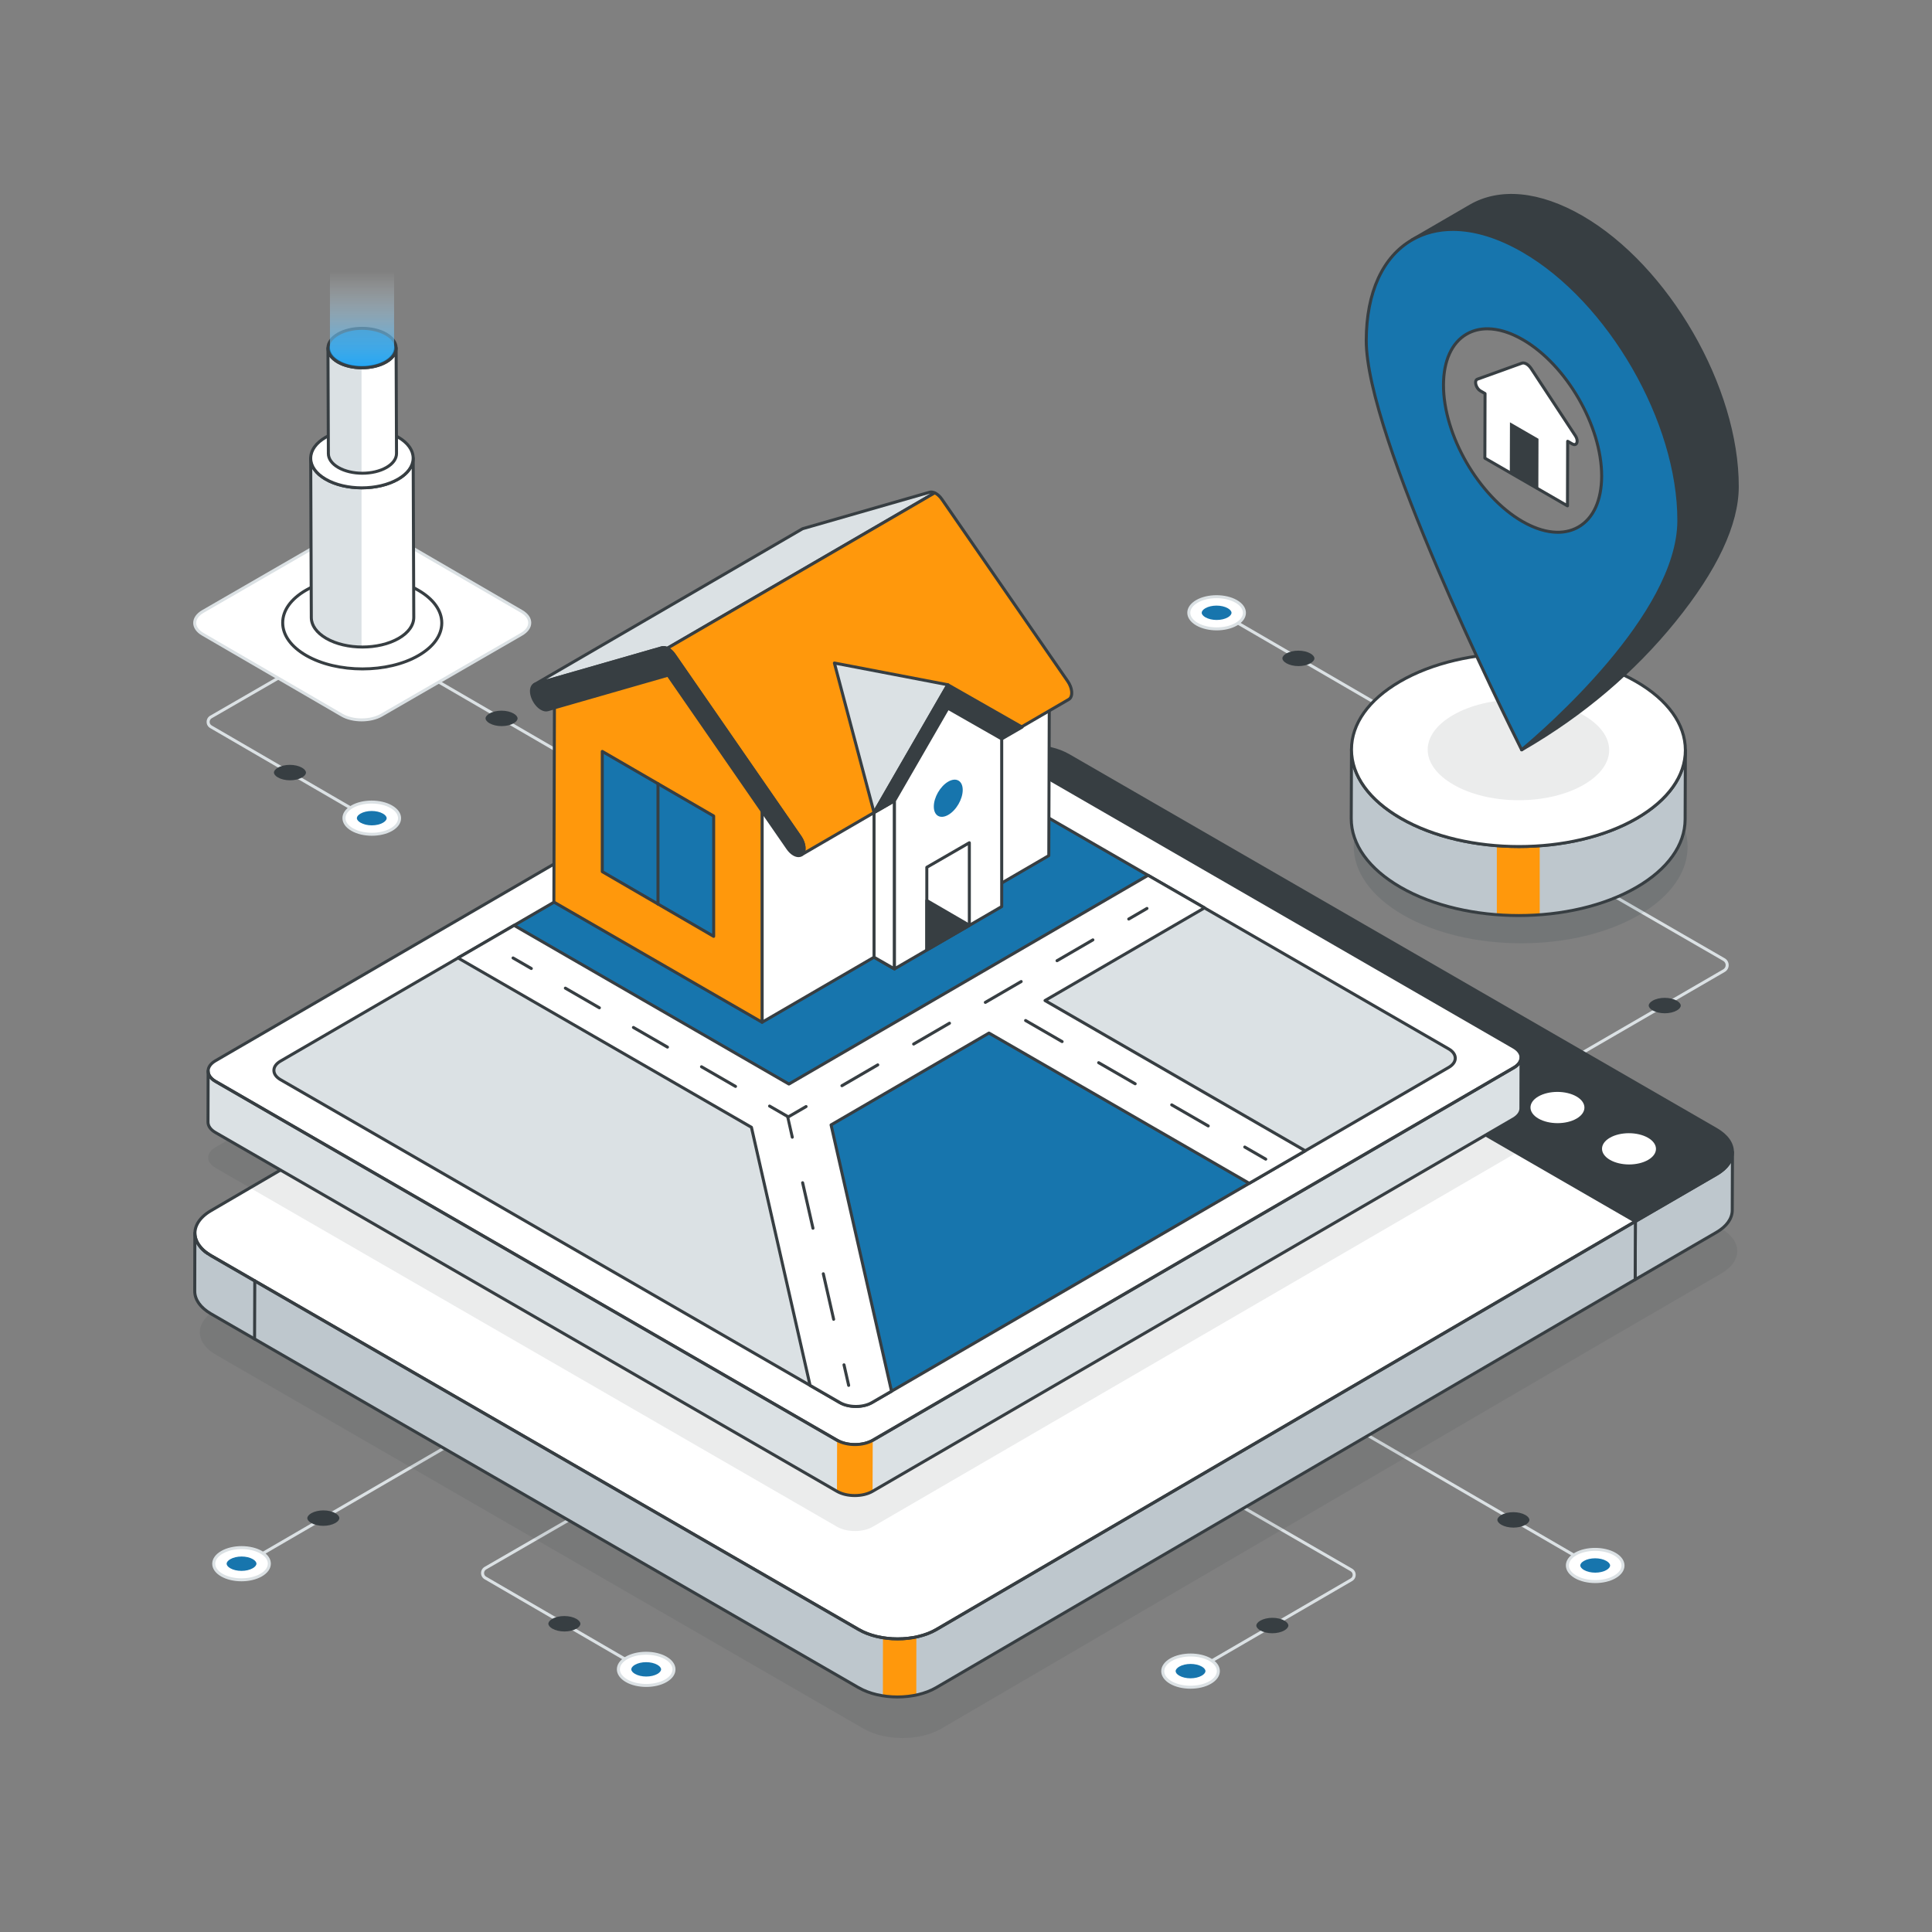 <svg xmlns="http://www.w3.org/2000/svg" xml:space="preserve" enable-background="new 0 0 2500 2500" viewBox="0 0 2500 2500" id="HomeLocation">
  <rect x="0" y="0" width="2500" height="2500" fill="#808080" stroke="none"/>
  <g fill="#001c2c" class="color000000 svgShape">
    <g fill="#001c2c" class="color000000 svgShape">
      <g fill="#001c2c" class="color000000 svgShape">
        <path fill="#dbe1e4" d="M493.4,1070.52c-0.34,0-0.67-0.09-0.98-0.26L271.98,942.14c-2.89-1.68-4.62-4.69-4.61-8.04
				c0.01-3.35,1.74-6.35,4.64-8.03l221.94-128.15c0.91-0.53,2.12-0.23,2.67,0.71c0.53,0.93,0.21,2.12-0.72,2.66L273.96,929.45
				c-1.68,0.97-2.69,2.71-2.7,4.66c0,1.94,1,3.68,2.68,4.66l220.44,128.12c0.93,0.54,1.24,1.73,0.7,2.67
				C494.73,1070.17,494.07,1070.52,493.4,1070.52z" class="colordbdee4 svgShape"></path>
      </g>
      <g fill="#001c2c" class="color000000 svgShape">
        <g fill="#001c2c" class="color000000 svgShape">
          <g fill="#001c2c" class="color000000 svgShape">
            <path fill="#ffffff" d="M455.69,1073.45c-14.1-8.14-14.18-21.34-0.17-29.48c14.01-8.14,36.8-8.14,50.9,0
						c14.1,8.14,14.17,21.34,0.16,29.47C492.57,1081.58,469.79,1081.58,455.69,1073.45z" class="colorffffff svgShape"></path>
            <path fill="#dbe1e4" d="M481.17,1081.46c-9.57,0-19.14-2.11-26.45-6.33l0,0c-7.47-4.31-11.59-10.16-11.6-16.48
						c-0.01-6.27,4.05-12.09,11.42-16.38c14.53-8.44,38.23-8.44,52.85,0c7.47,4.31,11.59,10.16,11.6,16.47
						c0.01,6.27-4.05,12.09-11.43,16.38C500.29,1079.35,490.73,1081.46,481.17,1081.46z M456.66,1071.76
						c13.54,7.82,35.5,7.81,48.93,0c6.13-3.56,9.5-8.18,9.5-13c-0.01-4.86-3.43-9.51-9.65-13.1c-13.54-7.82-35.51-7.82-48.94-0.01
						c-6.12,3.56-9.5,8.18-9.49,13C447.02,1063.51,450.45,1068.17,456.66,1071.76L456.66,1071.76z" class="colordbdee4 svgShape"></path>
          </g>
          <g fill="#001c2c" class="color000000 svgShape">
            <path fill="#1775ad" d="M480.97,1049.41c5.5,0,10.81,1.25,14.59,3.43c3.03,1.75,4.78,3.9,4.78,5.9c0,1.98-1.7,4.1-4.68,5.83
						c-3.75,2.18-9.04,3.43-14.53,3.43c-5.49,0-10.81-1.25-14.58-3.43c-3.04-1.75-4.78-3.91-4.78-5.91c0-1.98,1.7-4.1,4.68-5.83
						C470.19,1050.66,475.48,1049.41,480.97,1049.41z" class="color1fb6ff svgShape"></path>
          </g>
        </g>
        <g fill="#001c2c" class="color000000 svgShape">
          <path fill="#373e42" d="M375.12,989.72c5.9,0,11.61,1.34,15.67,3.69c3.26,1.88,5.13,4.19,5.13,6.34c0,2.12-1.83,4.41-5.03,6.27
					c-4.02,2.34-9.71,3.68-15.61,3.68c-5.9,0-11.6-1.34-15.66-3.68c-3.26-1.88-5.13-4.2-5.14-6.35c0-2.12,1.83-4.4,5.03-6.26
					C363.54,991.06,369.22,989.72,375.12,989.72z" class="color373b42 svgShape"></path>
        </g>
      </g>
    </g>
    <g fill="#001c2c" class="color000000 svgShape">
      <g fill="#001c2c" class="color000000 svgShape">
        <path fill="#dbe1e4" d="M852.79,1050.14c-0.34,0-0.67-0.09-0.98-0.26L460.23,822.29c-0.93-0.54-1.24-1.73-0.7-2.66
				c0.53-0.93,1.72-1.24,2.67-0.7l391.58,227.59c0.93,0.54,1.24,1.73,0.7,2.67C854.12,1049.8,853.46,1050.14,852.79,1050.14z" class="colordbdee4 svgShape"></path>
      </g>
      <g fill="#001c2c" class="color000000 svgShape">
        <path fill="#373e42" d="M648.94,919.61c5.9,0,11.61,1.34,15.67,3.69c3.26,1.88,5.13,4.19,5.13,6.34c0,2.12-1.83,4.41-5.03,6.27
				c-4.02,2.34-9.71,3.68-15.61,3.68c-5.9,0-11.6-1.34-15.66-3.68c-3.26-1.88-5.13-4.2-5.14-6.35c0-2.12,1.83-4.4,5.03-6.26
				C637.35,920.95,643.04,919.61,648.94,919.61z" class="color373b42 svgShape"></path>
      </g>
    </g>
    <g fill="#001c2c" class="color000000 svgShape">
      <g fill="#001c2c" class="color000000 svgShape">
        <path fill="#dbe1e4" d="M1935.35,1002.03c-0.33,0-0.67-0.09-0.98-0.26L1558.9,783.55c-0.93-0.54-1.24-1.73-0.7-2.66
				c0.53-0.93,1.73-1.24,2.67-0.7l375.46,218.21c0.93,0.54,1.24,1.73,0.7,2.67C1936.67,1001.68,1936.02,1002.03,1935.35,1002.03z" class="colordbdee4 svgShape"></path>
      </g>
      <g fill="#001c2c" class="color000000 svgShape">
        <g fill="#001c2c" class="color000000 svgShape">
          <g fill="#001c2c" class="color000000 svgShape">
            <path fill="#ffffff" d="M1599.64,778.19c14.1,8.14,14.18,21.34,0.17,29.48c-14.01,8.14-36.8,8.14-50.9,0s-14.17-21.34-0.16-29.47
						C1562.76,770.06,1585.55,770.05,1599.64,778.19z" class="colorffffff svgShape"></path>
            <path fill="#dbe1e4" d="M1574.41,815.69c-9.57,0-19.15-2.11-26.46-6.33c-7.47-4.31-11.59-10.16-11.6-16.47
						c-0.01-6.27,4.05-12.09,11.43-16.38c14.53-8.44,38.22-8.43,52.84-0.01l0,0c7.47,4.31,11.59,10.17,11.6,16.48
						c0.01,6.27-4.05,12.09-11.42,16.37C1593.53,813.58,1583.98,815.69,1574.41,815.69z M1574.17,774.02
						c-8.86,0-17.71,1.95-24.43,5.86c-6.13,3.56-9.5,8.18-9.5,13c0.01,4.86,3.43,9.51,9.65,13.1c13.54,7.82,35.51,7.82,48.94,0.01
						c6.12-3.56,9.5-8.18,9.49-13c-0.01-4.86-3.43-9.52-9.65-13.11l0,0C1591.9,775.97,1583.03,774.02,1574.17,774.02z" class="colordbdee4 svgShape"></path>
          </g>
          <g fill="#001c2c" class="color000000 svgShape">
            <path fill="#1775ad" d="M1574.37,802.23c-5.5,0-10.81-1.25-14.59-3.43c-3.03-1.75-4.78-3.9-4.78-5.9c0-1.98,1.7-4.1,4.68-5.83
						c3.75-2.18,9.04-3.43,14.53-3.43c5.49,0,10.81,1.25,14.58,3.43c3.04,1.75,4.78,3.91,4.78,5.91c0,1.98-1.7,4.1-4.68,5.83
						C1585.15,800.98,1579.85,802.23,1574.37,802.23z" class="color1fb6ff svgShape"></path>
          </g>
        </g>
        <g fill="#001c2c" class="color000000 svgShape">
          <path fill="#373e42" d="M1680.22,861.92c-5.9,0-11.61-1.34-15.67-3.69c-3.26-1.88-5.13-4.19-5.13-6.34c0-2.12,1.83-4.41,5.03-6.27
					c4.02-2.34,9.71-3.68,15.61-3.68c5.9,0,11.6,1.34,15.66,3.68c3.26,1.88,5.13,4.2,5.14,6.35c0,2.12-1.83,4.4-5.03,6.26
					C1691.8,860.58,1686.11,861.92,1680.22,861.92z" class="color373b42 svgShape"></path>
        </g>
      </g>
    </g>
    <g fill="#001c2c" class="color000000 svgShape">
      <g fill="#001c2c" class="color000000 svgShape">
        <path fill="#dbe1e4" d="M2019.37,1380.58c-0.67,0-1.32-0.35-1.68-0.97c-0.54-0.93-0.23-2.12,0.71-2.67l211.46-122.62
				c1.96-1.14,3.14-3.19,3.14-5.47c0-2.28-1.18-4.32-3.15-5.45l-249.93-144.31c-0.93-0.54-1.25-1.73-0.72-2.66
				c0.55-0.94,1.74-1.25,2.67-0.71l249.93,144.31c3.19,1.84,5.09,5.14,5.1,8.83c0.01,3.69-1.9,6.99-5.08,8.84l-211.47,122.62
				C2020.04,1380.5,2019.71,1380.58,2019.37,1380.58z" class="colordbdee4 svgShape"></path>
      </g>
      <g fill="#001c2c" class="color000000 svgShape">
        <path fill="#373e42" d="M2154.09,1291.2c5.9,0,11.61,1.34,15.67,3.69c3.26,1.88,5.13,4.19,5.13,6.34c0,2.12-1.83,4.41-5.03,6.27
				c-4.02,2.34-9.71,3.68-15.61,3.68c-5.9,0-11.6-1.34-15.66-3.68c-3.26-1.88-5.13-4.2-5.14-6.35c0-2.12,1.83-4.4,5.03-6.26
				C2142.51,1292.54,2148.2,1291.2,2154.09,1291.2z" class="color373b42 svgShape"></path>
      </g>
    </g>
    <g fill="#001c2c" class="color000000 svgShape">
      <g fill="#001c2c" class="color000000 svgShape">
        <path fill="#dbe1e4" d="M2078.57,2038.74c-0.33,0-0.67-0.09-0.98-0.26l-375.46-218.22c-0.93-0.54-1.24-1.73-0.7-2.67
				c0.53-0.93,1.72-1.24,2.66-0.7l375.46,218.22c0.93,0.54,1.24,1.73,0.7,2.67C2079.89,2038.39,2079.24,2038.74,2078.57,2038.74z" class="colordbdee4 svgShape"></path>
      </g>
      <g fill="#001c2c" class="color000000 svgShape">
        <g fill="#001c2c" class="color000000 svgShape">
          <g fill="#001c2c" class="color000000 svgShape">
            <path fill="#ffffff" d="M2038.81,2040.46c-14.1-8.14-14.18-21.34-0.17-29.48s36.8-8.14,50.9,0c14.1,8.14,14.17,21.34,0.16,29.47
						C2075.69,2048.6,2052.91,2048.6,2038.81,2040.46z" class="colorffffff svgShape"></path>
            <path fill="#dbe1e4" d="M2064.28,2048.48c-9.56,0-19.14-2.11-26.44-6.33c-7.47-4.31-11.59-10.16-11.6-16.48
						c-0.01-6.27,4.05-12.09,11.42-16.38c14.53-8.44,38.23-8.44,52.85,0c7.47,4.31,11.59,10.16,11.6,16.47
						c0.01,6.27-4.05,12.09-11.43,16.38C2083.41,2046.37,2073.85,2048.48,2064.28,2048.48z M2064.05,2006.81
						c-8.86,0-17.71,1.95-24.43,5.86c-6.12,3.56-9.5,8.18-9.49,13c0.01,4.86,3.44,9.52,9.66,13.11l0,0
						c13.54,7.82,35.48,7.81,48.92,0c6.13-3.56,9.5-8.18,9.5-13c-0.01-4.86-3.43-9.51-9.65-13.1
						C2081.79,2008.76,2072.91,2006.81,2064.05,2006.81z" class="colordbdee4 svgShape"></path>
          </g>
          <g fill="#001c2c" class="color000000 svgShape">
            <path fill="#1775ad" d="M2064.09,2016.42c5.5,0,10.81,1.25,14.59,3.43c3.03,1.75,4.78,3.9,4.78,5.9c0,1.98-1.7,4.1-4.68,5.83
						c-3.75,2.18-9.04,3.43-14.53,3.43c-5.49,0-10.81-1.25-14.58-3.43c-3.04-1.75-4.78-3.91-4.78-5.91c0-1.98,1.7-4.1,4.68-5.83
						C2053.3,2017.67,2058.6,2016.42,2064.09,2016.42z" class="color1fb6ff svgShape"></path>
          </g>
        </g>
        <g fill="#001c2c" class="color000000 svgShape">
          <path fill="#373e42" d="M1958.24,1956.74c5.9,0,11.61,1.34,15.67,3.69c3.26,1.88,5.13,4.19,5.13,6.34c0,2.12-1.83,4.41-5.03,6.27
					c-4.02,2.34-9.71,3.68-15.61,3.68c-5.9,0-11.6-1.34-15.66-3.68c-3.26-1.88-5.13-4.2-5.14-6.35c0-2.12,1.83-4.4,5.03-6.26
					C1946.66,1958.08,1952.34,1956.74,1958.24,1956.74z" class="color373b42 svgShape"></path>
        </g>
      </g>
    </g>
    <g fill="#001c2c" class="color000000 svgShape">
      <g fill="#001c2c" class="color000000 svgShape">
        <path fill="#dbe1e4" d="M1528.21,2174.24c-0.67,0-1.32-0.35-1.68-0.97c-0.54-0.93-0.23-2.12,0.7-2.66l220.44-128.12
				c1.68-0.98,2.69-2.72,2.68-4.66c0-1.94-1.01-3.68-2.69-4.65l-221.94-128.15c-0.93-0.54-1.25-1.73-0.72-2.66
				c0.54-0.94,1.75-1.24,2.67-0.71l221.94,128.15c2.9,1.68,4.64,4.68,4.64,8.03c0.01,3.35-1.72,6.35-4.61,8.04l-220.44,128.12
				C1528.88,2174.16,1528.54,2174.24,1528.21,2174.24z" class="colordbdee4 svgShape"></path>
      </g>
      <g fill="#001c2c" class="color000000 svgShape">
        <g fill="#001c2c" class="color000000 svgShape">
          <g fill="#001c2c" class="color000000 svgShape">
            <path fill="#ffffff" d="M1565.92,2177.17c14.1-8.14,14.18-21.34,0.17-29.48c-14.01-8.14-36.8-8.14-50.9,0
						c-14.1,8.14-14.17,21.34-0.16,29.47S1551.82,2185.31,1565.92,2177.17z" class="colorffffff svgShape"></path>
            <path fill="#dbe1e4" d="M1540.45,2185.18c-9.58,0-19.13-2.11-26.4-6.33c-7.38-4.29-11.43-10.1-11.42-16.38
						c0.01-6.31,4.13-12.16,11.59-16.47c14.62-8.44,38.32-8.44,52.85,0c7.37,4.29,11.43,10.1,11.42,16.37
						c-0.01,6.32-4.13,12.17-11.6,16.48l0,0C1559.6,2183.07,1550.02,2185.18,1540.45,2185.18z M1540.68,2143.51
						c-8.86,0-17.74,1.96-24.51,5.87c-6.21,3.59-9.63,8.24-9.64,13.1c-0.01,4.82,3.36,9.44,9.49,13c13.44,7.82,35.4,7.8,48.93,0l0,0
						c6.21-3.59,9.64-8.25,9.65-13.11c0.01-4.82-3.36-9.44-9.49-13C1558.39,2145.47,1549.54,2143.51,1540.68,2143.51z
						 M1565.92,2177.17h0.05H1565.92z" class="colordbdee4 svgShape"></path>
          </g>
          <g fill="#001c2c" class="color000000 svgShape">
            <path fill="#1775ad" d="M1540.64,2153.13c-5.5,0-10.81,1.25-14.59,3.43c-3.03,1.75-4.78,3.9-4.78,5.9c0,1.98,1.7,4.1,4.68,5.83
						c3.75,2.18,9.04,3.43,14.53,3.43c5.49,0,10.81-1.25,14.58-3.43c3.04-1.75,4.78-3.91,4.78-5.91c0-1.98-1.7-4.1-4.68-5.83
						C1551.43,2154.38,1546.13,2153.13,1540.64,2153.13z" class="color1fb6ff svgShape"></path>
          </g>
        </g>
        <g fill="#001c2c" class="color000000 svgShape">
          <path fill="#373e42" d="M1646.49,2093.44c-5.9,0-11.61,1.34-15.67,3.69c-3.26,1.88-5.13,4.19-5.13,6.34c0,2.12,1.83,4.41,5.03,6.27
					c4.02,2.34,9.71,3.68,15.61,3.68c5.9,0,11.6-1.34,15.66-3.68c3.26-1.88,5.13-4.2,5.14-6.35c0-2.12-1.83-4.4-5.03-6.26
					C1658.08,2094.78,1652.39,2093.44,1646.49,2093.44z" class="color373b42 svgShape"></path>
        </g>
      </g>
    </g>
    <g fill="#001c2c" class="color000000 svgShape">
      <g opacity=".1" fill="#001c2c" class="color000000 svgShape">
        <g fill="#001c2c" class="color000000 svgShape">
          <path d="M2120.04,1007.03c84.64,48.86,84.99,128.06,0.9,176.93c-84.09,48.87-220.73,48.87-305.36,0
					c-84.64-48.86-85.27-128.12-1.18-176.98C1898.49,958.12,2035.4,958.17,2120.04,1007.03z" fill="#001c2c" class="color000000 svgShape"></path>
        </g>
      </g>
      <g fill="#001c2c" class="color000000 svgShape">
        <g fill="#001c2c" class="color000000 svgShape">
          <g fill="#001c2c" class="color000000 svgShape">
            <g fill="#001c2c" class="color000000 svgShape">
              <path fill="#bec7cd" d="M2180.82,970.96l-0.26,89.28c-0.17,31.83-21.08,63.58-62.9,87.91c-35.16,20.4-79.46,32.26-125.29,35.59
							c-18.44,1.36-37.13,1.36-55.48-0.09c-45.49-3.42-89.44-15.28-124.52-35.5c-42.67-24.67-64.01-56.93-63.92-89.27l0.34-89.11
							c0,32.26,21.34,64.52,63.92,89.1c34.99,20.14,78.86,32,124.18,35.5c18.35,1.45,37.04,1.45,55.48,0.09
							c46-3.24,90.38-15.1,125.63-35.59C2159.83,1034.55,2180.74,1002.8,2180.82,970.96z" class="colorbec4cd svgShape"></path>
            </g>
          </g>
          <g fill="#001c2c" class="color000000 svgShape">
            <path fill="#ff980c" d="M1992.38,1094.46v89.28c-18.44,1.36-37.13,1.36-55.48-0.09v-89.28
						C1955.25,1095.82,1973.95,1095.82,1992.38,1094.46z" class="colorf0f2f5 svgShape"></path>
          </g>
          <g fill="#001c2c" class="color000000 svgShape">
            <g fill="#001c2c" class="color000000 svgShape">
              <path fill="#373e42" d="M1965.24,1186.62c-55.65,0-111.36-12.27-153.86-36.8c-41.91-24.2-64.94-56.48-64.84-90.91l0.34-89.29
							c0.01-1.07,0.88-1.94,1.95-1.94h0.01c1.07,0,1.94,0.88,1.94,1.95v0.01c-0.09,32.97,22.24,64.05,62.89,87.51
							c83.92,48.45,220.02,48.46,303.41,0c39.74-23.09,61.7-53.66,61.85-86.09v-0.13c0.01-1.07,0.88-1.94,1.95-1.94h0.01
							c1.07,0,1.94,0.88,1.94,1.95v0.01c0,0.04,0,0.07,0,0.11l-0.33,89.17c-0.1,33.92-22.75,65.73-63.79,89.58
							C2076.47,1174.35,2020.88,1186.62,1965.24,1186.62z M1750.68,993.77l-0.24,65.15c-0.09,32.97,22.24,64.05,62.89,87.52
							c83.92,48.45,220.02,48.46,303.41,0c39.79-23.12,61.76-53.74,61.85-86.22l0.24-65.06c-8.17,24.66-28.71,47.3-59.8,65.36
							c-84.47,49.08-222.32,49.08-307.32,0.01C1779.78,1042.09,1758.81,1018.96,1750.68,993.77z" class="color373b42 svgShape"></path>
            </g>
          </g>
          <g fill="#001c2c" class="color000000 svgShape">
            <g fill="#001c2c" class="color000000 svgShape">
              <path fill="#ffffff" d="M2117.14,881.91c84.64,48.86,84.99,128.06,0.9,176.93c-84.09,48.87-220.73,48.87-305.36,0
							c-84.64-48.86-85.27-128.12-1.18-176.98C1895.59,832.99,2032.5,833.04,2117.14,881.91z" class="colorffffff svgShape"></path>
              <path fill="#373e42" d="M1965.57,1097.33c-55.65,0-111.36-12.27-153.86-36.8c-41.76-24.11-64.79-56.29-64.84-90.59
							c-0.05-34.01,22.55-65.89,63.65-89.77c84.5-49.11,222.48-49.09,307.6,0.05l0,0c41.67,24.06,64.65,56.17,64.7,90.41
							c0.05,34.04-22.61,65.96-63.79,89.9C2076.8,1085.06,2021.22,1097.33,1965.57,1097.33z M1964.03,847.2
							c-54.98,0-109.85,12.11-151.55,36.35c-39.85,23.15-61.76,53.83-61.71,86.39c0.05,32.86,22.38,63.83,62.89,87.22
							c83.92,48.45,220.02,48.46,303.41,0c39.93-23.2,61.9-53.93,61.85-86.52c-0.05-32.79-22.33-63.7-62.75-87.04l0,0
							C2074.14,859.33,2019.04,847.2,1964.03,847.2z" class="color373b42 svgShape"></path>
            </g>
            <g opacity=".1" fill="#001c2c" class="color000000 svgShape">
              <path fill="#373e42" d="M1965.26,1035.48c31.99,0,61.93-7.16,84.3-20.16c21.13-12.28,32.75-28.18,32.73-44.8
							c-0.03-16.73-11.83-32.74-33.23-45.1c-22.55-13.01-52.62-20.18-84.68-20.18c-32.02,0-61.97,7.15-84.32,20.15
							c-21.08,12.25-32.67,28.13-32.65,44.72c0.02,16.76,11.85,32.82,33.31,45.2C1903.24,1028.31,1933.27,1035.48,1965.26,1035.48z" class="color373b42 svgShape"></path>
            </g>
          </g>
        </g>
      </g>
    </g>
    <g fill="#001c2c" class="color000000 svgShape">
      <g fill="#001c2c" class="color000000 svgShape">
        <g fill="#001c2c" class="color000000 svgShape">
          <g fill="#001c2c" class="color000000 svgShape">
            <path fill="#ffffff" d="M262.64,791.16c-14.16,8.18-14.24,21.45-0.17,29.63l180,104.62c14.07,8.18,36.99,8.18,51.15,0
						l181.18-104.62c14.16-8.18,14.24-21.45,0.17-29.63l-180-104.62c-14.07-8.18-36.99-8.18-51.15,0L262.64,791.16z" class="colorffffff svgShape"></path>
            <path fill="#dbe1e4" d="M468.02,933.45c-9.62,0-19.23-2.12-26.53-6.36l-180-104.62c-7.41-4.3-11.48-10.15-11.47-16.45
						c0.02-6.34,4.15-12.22,11.65-16.55l181.18-104.62c14.69-8.48,38.51-8.48,53.11,0l180,104.62c7.41,4.3,11.48,10.15,11.47,16.45
						c-0.02,6.34-4.15,12.22-11.65,16.55L494.61,927.1C487.27,931.34,477.64,933.45,468.02,933.45z M469.44,682.34
						c-8.92,0-17.83,1.96-24.64,5.9L263.62,792.85l0,0c-6.24,3.61-9.69,8.29-9.7,13.18c0,4.85,3.38,9.5,9.54,13.08l180,104.62
						c13.51,7.85,35.58,7.85,49.2,0L673.84,819.1c6.24-3.61,9.69-8.29,9.7-13.18c0-4.85-3.38-9.5-9.54-13.08L494,688.23
						C487.24,684.3,478.34,682.34,469.44,682.34z M262.64,791.16h0.05H262.64z" class="colordbdee4 svgShape"></path>
          </g>
        </g>
        <g fill="#001c2c" class="color000000 svgShape">
          <g fill="#001c2c" class="color000000 svgShape">
            <path fill="#ffffff" d="M541.28,763.78c40.33,23.29,40.55,61.03,0.41,84.36c-40.07,23.29-105.22,23.29-145.56,0
						c-40.27-23.25-40.48-60.99-0.41-84.28C435.86,740.53,501.01,740.53,541.28,763.78z" class="colorffffff svgShape"></path>
            <path fill="#373e42" d="M469.01,867.49c-26.71,0-53.45-5.89-73.85-17.67c-20.16-11.64-31.28-27.25-31.3-43.94
						c-0.02-16.6,10.94-32.12,30.88-43.71c40.58-23.58,106.75-23.61,147.52-0.08l0,0c20.19,11.66,31.33,27.28,31.36,43.97
						c0.02,16.6-10.97,32.15-30.94,43.76C522.4,861.6,495.72,867.49,469.01,867.49z M468.53,748.3c-26.04,0-52.05,5.75-71.83,17.24
						c-18.69,10.86-28.97,25.19-28.95,40.34c0.02,15.24,10.45,29.65,29.35,40.57c39.72,22.94,104.14,22.94,143.6,0
						c18.73-10.88,29.03-25.22,29.01-40.38c-0.02-15.25-10.47-29.67-29.41-40.6l0,0C520.49,754.02,494.5,748.3,468.53,748.3z" class="color373b42 svgShape"></path>
          </g>
        </g>
        <g fill="#001c2c" class="color000000 svgShape">
          <g fill="#001c2c" class="color000000 svgShape">
            <g fill="#001c2c" class="color000000 svgShape">
              <g fill="#001c2c" class="color000000 svgShape">
                <path fill="#ffffff" d="M402.04,593.04l0.78,205.98c0.03,9.77,6.46,19.53,19.3,27c25.81,15,67.77,15,93.75,0
								c13.04-7.53,19.56-17.43,19.53-27.31l-0.78-205.98c0.03,9.88-6.49,19.78-19.53,27.31c-25.98,15-67.94,15-93.75,0
								C408.5,612.58,402.07,602.82,402.04,593.04z" class="colorffffff svgShape"></path>
              </g>
            </g>
            <g fill="#001c2c" class="color000000 svgShape">
              <g fill="#001c2c" class="color000000 svgShape">
                <path fill="#dbe1e4" d="M421.35,620.04c12.82,7.45,29.63,11.19,46.48,11.23v205.94c-16.59-0.16-33.08-3.85-45.7-11.19
								c-12.85-7.47-19.28-17.23-19.3-27l-0.78-205.98C402.07,602.81,408.5,612.57,421.35,620.04z" class="colordbdee4 svgShape"></path>
              </g>
            </g>
            <g fill="#001c2c" class="color000000 svgShape">
              <g fill="#001c2c" class="color000000 svgShape">
                <path fill="#373e42" d="M468.94,839.18c-17.33,0-34.64-3.82-47.79-11.47c-13.04-7.58-20.25-17.77-20.27-28.68l-0.78-205.92
								c0-0.02,0-0.03,0-0.05v-0.01c0,0,0,0,0,0c0-1.08,0.87-1.95,1.94-1.95h0.01c1.07,0,1.94,0.87,1.95,1.94v0.07
								c0.05,9.44,6.56,18.41,18.34,25.25c25.22,14.66,66.39,14.66,91.79,0c11.99-6.93,18.59-16.02,18.56-25.61v0c0,0,0,0,0,0
								c0-1.08,0.87-1.95,1.94-1.95h0.01c1.07,0,1.94,0.87,1.95,1.94l0.78,205.98c0.03,11.05-7.25,21.35-20.51,29.01
								C503.62,835.35,486.27,839.18,468.94,839.18z M404.05,606.64l0.73,192.37c0.02,9.47,6.53,18.46,18.34,25.32
								c25.23,14.66,66.4,14.66,91.79,0c11.99-6.93,18.59-16.02,18.56-25.61l-0.72-192.42c-3.43,5.78-9.06,11.04-16.67,15.43
								c-26.48,15.28-69.41,15.28-95.7-0.01C412.96,617.42,407.44,612.28,404.05,606.64z" class="color373b42 svgShape"></path>
              </g>
            </g>
            <g fill="#001c2c" class="color000000 svgShape">
              <g fill="#001c2c" class="color000000 svgShape">
                <path fill="#ffffff" d="M421.61,565.71c-25.98,15-26.11,39.31-0.26,54.33c25.81,15,67.77,15,93.75,0
								c25.93-14.97,26.07-39.28,0.26-54.28C489.51,550.74,447.54,550.74,421.61,565.71z" class="colorffffff svgShape"></path>
                <path fill="#373e42" d="M468.16,633.19c-17.33,0-34.65-3.82-47.8-11.47c-13.09-7.61-20.28-17.83-20.27-28.78
								c0.02-11.01,7.31-21.29,20.54-28.93c26.45-15.27,69.38-15.24,95.7,0.05c13.07,7.6,20.26,17.81,20.25,28.76
								c-0.02,11.01-7.3,21.27-20.51,28.9C502.84,629.37,485.48,633.19,468.16,633.19z M468.47,556.43
								c-16.6,0-33.21,3.66-45.88,10.97l0,0c-11.98,6.91-18.58,15.99-18.59,25.55c-0.02,9.5,6.5,18.53,18.34,25.41
								c25.22,14.66,66.39,14.66,91.79,0c11.95-6.9,18.55-15.97,18.56-25.53c0.01-9.5-6.49-18.51-18.31-25.38
								C501.74,560.1,485.11,556.43,468.47,556.43z M421.61,565.71h0.05H421.61z" class="color373b42 svgShape"></path>
              </g>
            </g>
          </g>
        </g>
        <g fill="#001c2c" class="color000000 svgShape">
          <g fill="#001c2c" class="color000000 svgShape">
            <g fill="#001c2c" class="color000000 svgShape">
              <g fill="#001c2c" class="color000000 svgShape">
                <path fill="#ffffff" d="M424.38,450.5l0.52,136.43c0.02,6.5,4.29,12.99,12.84,17.95c17.16,9.97,45.07,9.98,62.34,0
								c8.68-5.01,13.01-11.59,12.99-18.16l-0.52-136.43c0.02,6.57-4.32,13.15-12.99,18.16c-17.28,9.98-45.18,9.97-62.34,0
								C428.67,463.49,424.4,457,424.38,450.5z" class="colorffffff svgShape"></path>
              </g>
            </g>
            <g fill="#001c2c" class="color000000 svgShape">
              <g fill="#001c2c" class="color000000 svgShape">
                <path fill="#dbe1e4" d="M467.83,612.31c-10.93-0.15-21.78-2.59-30.09-7.42c-8.54-4.97-12.82-11.46-12.84-17.95l-0.52-136.43
								c0.02,6.5,4.29,12.99,12.84,17.95c8.45,4.91,19.51,7.38,30.61,7.45V612.31z" class="colordbdee4 svgShape"></path>
              </g>
            </g>
            <g fill="#001c2c" class="color000000 svgShape">
              <g fill="#001c2c" class="color000000 svgShape">
                <path fill="#373e42" d="M468.87,614.28c-11.64,0-23.27-2.57-32.11-7.7c-8.89-5.16-13.79-12.14-13.8-19.64l-0.53-136.43l0,0
								c0-1.08,0.87-1.95,1.94-1.96h0.01c1.07,0,1.94,0.87,1.95,1.94v0.01c0.02,6.06,4.24,11.84,11.87,16.27
								c16.59,9.65,43.69,9.64,60.39,0c7.77-4.48,12.04-10.33,12.02-16.46v0l0,0c0-1.08,0.87-1.95,1.94-1.96h0.01
								c1.07,0,1.94,0.87,1.95,1.94l0.53,136.43c0.02,7.59-4.94,14.65-13.96,19.86C492.17,611.71,480.51,614.28,468.87,614.28z
								 M426.37,461.7l0.48,125.23c0.02,6.06,4.23,11.84,11.87,16.28c16.59,9.64,43.69,9.64,60.39,0
								c7.76-4.48,12.03-10.33,12.02-16.47l-0.48-125.25c-2.36,3.22-5.76,6.15-10.11,8.66c-17.79,10.27-46.62,10.26-64.3,0
								C432.02,467.69,428.7,464.83,426.37,461.7z" class="color373b42 svgShape"></path>
              </g>
            </g>
            <g fill="#001c2c" class="color000000 svgShape">
              <g fill="#001c2c" class="color000000 svgShape">
                <path fill="#1775ad" d="M437.39,432.32c-17.28,9.98-17.37,26.14-0.17,36.13c17.16,9.97,45.07,9.98,62.34,0
								c17.25-9.96,17.34-26.12,0.17-36.1C482.55,422.37,454.64,422.37,437.39,432.32z" class="color1fb6ff svgShape"></path>
                <path fill="#373e42" d="M468.35,477.85c-11.65,0-23.28-2.57-32.12-7.7c-8.91-5.18-13.81-12.18-13.8-19.71
								c0.01-7.56,4.97-14.6,13.98-19.8l0,0c17.76-10.26,46.61-10.25,64.3,0.04c8.9,5.17,13.8,12.16,13.78,19.69
								c-0.01,7.56-4.97,14.59-13.96,19.78C491.64,475.28,479.99,477.85,468.35,477.85z M438.37,434.01L438.37,434.01
								c-7.75,4.48-12.02,10.31-12.03,16.43c-0.02,6.08,4.2,11.88,11.86,16.33c16.59,9.65,43.69,9.64,60.39,0
								c7.74-4.47,12.01-10.3,12.02-16.41c0.01-6.07-4.2-11.87-11.85-16.31C482.15,424.4,455.06,424.38,438.37,434.01z" class="color373b42 svgShape"></path>
              </g>
            </g>
            <g fill="#001c2c" class="color000000 svgShape">
              <linearGradient id="a" x1="475.264" x2="475.264" y1="478.408" y2="351.089" gradientTransform="translate(-6.808)" gradientUnits="userSpaceOnUse">
                <stop offset="0" stop-color="#1fabff" stop-opacity=".9" class="stopColor1fb6ff svgShape"></stop>
                <stop offset="1" stop-color="#ffffff" stop-opacity="0" class="stopColorffffff svgShape"></stop>
              </linearGradient>
              <path fill="url(#a)" d="M509.96,345.19v104.83c-0.21,5.99-4.28,11.88-12.09,16.48c-16.37,9.42-42.68,9.42-58.94,0
							c-7.81-4.6-11.77-10.48-11.98-16.48V345.19H509.96z"></path>
            </g>
          </g>
        </g>
      </g>
    </g>
    <g fill="#001c2c" class="color000000 svgShape">
      <g fill="#001c2c" class="color000000 svgShape">
        <g fill="#001c2c" class="color000000 svgShape">
          <path fill="#dbe1e4" d="M298.15,2036.44c-0.67,0-1.32-0.35-1.68-0.97c-0.54-0.93-0.23-2.12,0.7-2.67l375.46-218.22
					c0.94-0.54,2.12-0.23,2.66,0.7c0.54,0.93,0.23,2.12-0.7,2.67l-375.46,218.22C298.82,2036.36,298.49,2036.44,298.15,2036.44z" class="colordbdee4 svgShape"></path>
        </g>
        <g fill="#001c2c" class="color000000 svgShape">
          <g fill="#001c2c" class="color000000 svgShape">
            <g fill="#001c2c" class="color000000 svgShape">
              <path fill="#ffffff" d="M337.91,2038.17c14.1-8.14,14.18-21.34,0.17-29.48c-14.01-8.14-36.8-8.14-50.9,0
							c-14.1,8.14-14.17,21.34-0.16,29.47C301.03,2046.3,323.81,2046.31,337.91,2038.17z" class="colorffffff svgShape"></path>
              <path fill="#dbe1e4" d="M312.44,2046.18c-9.57,0-19.13-2.11-26.4-6.33c-7.38-4.29-11.43-10.1-11.42-16.38
							c0.01-6.31,4.13-12.16,11.59-16.47c14.62-8.44,38.33-8.44,52.86,0c7.37,4.29,11.42,10.1,11.41,16.37
							c-0.01,6.31-4.13,12.17-11.6,16.48l0,0C331.58,2044.07,322,2046.18,312.44,2046.18z M312.68,2004.52
							c-8.87,0-17.74,1.95-24.52,5.86c-6.21,3.59-9.63,8.24-9.64,13.1c-0.01,4.82,3.36,9.44,9.49,13c13.45,7.81,35.39,7.81,48.93,0
							c6.21-3.59,9.64-8.25,9.65-13.11c0.01-4.82-3.36-9.44-9.48-13C330.39,2006.47,321.54,2004.52,312.68,2004.52z M337.91,2038.17
							h0.05H337.91z" class="colordbdee4 svgShape"></path>
            </g>
            <g fill="#001c2c" class="color000000 svgShape">
              <path fill="#1775ad" d="M312.63,2014.13c-5.5,0-10.81,1.25-14.59,3.43c-3.03,1.75-4.78,3.9-4.78,5.9c0,1.98,1.7,4.1,4.68,5.83
							c3.75,2.18,9.04,3.43,14.53,3.43c5.49,0,10.81-1.25,14.58-3.43c3.04-1.75,4.78-3.91,4.78-5.91c0-1.98-1.7-4.1-4.68-5.83
							C323.42,2015.38,318.12,2014.13,312.63,2014.13z" class="color1fb6ff svgShape"></path>
            </g>
          </g>
          <g fill="#001c2c" class="color000000 svgShape">
            <path fill="#373e42" d="M418.48,1954.44c-5.9,0-11.61,1.34-15.67,3.69c-3.26,1.88-5.13,4.19-5.13,6.34c0,2.12,1.83,4.41,5.03,6.27
						c4.02,2.34,9.71,3.68,15.61,3.68c5.9,0,11.6-1.34,15.66-3.68c3.26-1.88,5.13-4.2,5.14-6.35c0-2.12-1.83-4.4-5.03-6.26
						C430.06,1955.78,424.38,1954.44,418.48,1954.44z" class="color373b42 svgShape"></path>
          </g>
        </g>
      </g>
      <g fill="#001c2c" class="color000000 svgShape">
        <g fill="#001c2c" class="color000000 svgShape">
          <path fill="#dbe1e4" d="M848.51,2171.95c-0.34,0-0.67-0.08-0.98-0.26l-220.44-128.12c-2.89-1.68-4.62-4.69-4.61-8.04
					c0-3.35,1.74-6.35,4.64-8.03l221.94-128.15c0.91-0.53,2.11-0.22,2.67,0.71c0.53,0.93,0.21,2.12-0.72,2.66l-221.94,128.15
					c-1.68,0.97-2.69,2.71-2.69,4.65c-0.01,1.94,1,3.69,2.68,4.67l220.44,128.12c0.93,0.54,1.24,1.74,0.7,2.67
					C849.83,2171.6,849.18,2171.95,848.51,2171.95z" class="colordbdee4 svgShape"></path>
        </g>
        <g fill="#001c2c" class="color000000 svgShape">
          <g fill="#001c2c" class="color000000 svgShape">
            <g fill="#001c2c" class="color000000 svgShape">
              <path fill="#ffffff" d="M810.8,2174.87c-14.1-8.14-14.18-21.34-0.17-29.48c14.01-8.14,36.8-8.14,50.9,0
							c14.1,8.14,14.17,21.34,0.16,29.47C847.68,2183.01,824.9,2183.01,810.8,2174.87z" class="colorffffff svgShape"></path>
              <path fill="#dbe1e4" d="M836.27,2182.89c-9.57,0-19.14-2.11-26.44-6.33c-7.47-4.31-11.59-10.17-11.6-16.48
							c-0.01-6.27,4.04-12.09,11.41-16.37c14.54-8.43,38.25-8.43,52.86,0c7.47,4.31,11.58,10.16,11.59,16.47
							c0.01,6.27-4.05,12.09-11.42,16.37C855.4,2180.77,845.84,2182.89,836.27,2182.89z M836.03,2141.22
							c-8.86,0-17.71,1.95-24.43,5.86c-6.12,3.56-9.49,8.17-9.48,12.99c0.01,4.87,3.43,9.53,9.65,13.12
							c13.52,7.81,35.48,7.82,48.93,0c6.13-3.56,9.5-8.17,9.49-13c-0.01-4.86-3.43-9.51-9.64-13.1
							C853.78,2143.17,844.9,2141.22,836.03,2141.22z" class="colordbdee4 svgShape"></path>
            </g>
            <g fill="#001c2c" class="color000000 svgShape">
              <path fill="#1775ad" d="M836.08,2150.84c5.5,0,10.81,1.25,14.59,3.43c3.03,1.75,4.78,3.9,4.78,5.9c0,1.98-1.7,4.1-4.68,5.83
							c-3.75,2.18-9.04,3.43-14.53,3.43c-5.49,0-10.81-1.25-14.58-3.43c-3.04-1.75-4.78-3.91-4.78-5.91c0-1.98,1.7-4.1,4.68-5.83
							C825.29,2152.08,830.59,2150.84,836.08,2150.84z" class="color1fb6ff svgShape"></path>
            </g>
          </g>
          <g fill="#001c2c" class="color000000 svgShape">
            <path fill="#373e42" d="M730.23,2091.15c5.9,0,11.61,1.34,15.67,3.69c3.26,1.88,5.13,4.19,5.13,6.34c0,2.12-1.83,4.41-5.03,6.27
						c-4.02,2.34-9.71,3.68-15.61,3.68c-5.9,0-11.6-1.34-15.66-3.68c-3.26-1.88-5.13-4.2-5.14-6.35c0-2.12,1.83-4.4,5.03-6.26
						C718.64,2092.49,724.33,2091.15,730.23,2091.15z" class="color373b42 svgShape"></path>
          </g>
        </g>
      </g>
    </g>
    <g fill="#001c2c" class="color000000 svgShape">
      <g fill="#001c2c" class="color000000 svgShape">
        <g opacity=".1" fill="#001c2c" class="color000000 svgShape">
          <g fill="#001c2c" class="color000000 svgShape">
            <path fill="#373e42" d="M259.84,1731.85c1.29,3.87,3.6,7.65,6.82,11.25c2.12,2.4,4.7,4.7,7.84,6.82c1.57,1.11,3.23,2.21,4.98,3.23
						l838,483.78c27.85,16.14,72.76,16.14,100.43,0l873.96-510.3h0.09l135.47-78.76c27.57-16.05,27.48-42.05-0.37-58.19
						l-838.09-483.78c-27.76-16.05-72.76-16.05-100.33,0l-135.47,78.76l-873.96,510.3C261.96,1705.02,255.5,1718.85,259.84,1731.85z
						" class="color373b42 svgShape"></path>
          </g>
        </g>
        <g fill="#001c2c" class="color000000 svgShape">
          <g fill="#001c2c" class="color000000 svgShape">
            <path fill="#bec7cd" d="M2115.91,1655.74l105.04-61.01c13.74-7.93,20.56-18.35,20.56-28.77l0.28-75.25c0,6.55-2.67,13-8.12,19
						c-3.23,3.6-7.38,6.92-12.54,9.87l-104.94,60.92L2115.91,1655.74z" class="colorbec4cd svgShape"></path>
          </g>
        </g>
        <g fill="#001c2c" class="color000000 svgShape">
          <g fill="#001c2c" class="color000000 svgShape">
            <path fill="#373e42" d="M2115.91,1657.69c-0.33,0-0.67-0.09-0.97-0.26c-0.61-0.35-0.97-1-0.97-1.7l0.28-75.25
						c0-0.69,0.37-1.33,0.97-1.68l104.94-60.92c4.85-2.77,8.91-5.96,12.08-9.48c5.01-5.52,7.57-11.41,7.61-17.53v-0.18
						c0.01-1.07,0.88-1.94,1.95-1.94l0,0c1.08,0,1.95,0.87,1.95,1.95c0,0.07,0,0.14,0,0.21l-0.27,75.05
						c0,11.62-7.65,22.43-21.54,30.45l-105.03,61C2116.59,1657.6,2116.24,1657.69,2115.91,1657.69z M2118.13,1581.61l-0.26,70.73
						l102.09-59.3c12.64-7.3,19.6-16.92,19.6-27.09l0.22-61.23c-1.26,2.15-2.82,4.25-4.67,6.29c-3.44,3.83-7.82,7.28-13.02,10.25
						L2118.13,1581.61z" class="color373b42 svgShape"></path>
          </g>
        </g>
        <g fill="#001c2c" class="color000000 svgShape">
          <g fill="#001c2c" class="color000000 svgShape">
            <g fill="#001c2c" class="color000000 svgShape">
              <g fill="#001c2c" class="color000000 svgShape">
                <g fill="#001c2c" class="color000000 svgShape">
                  <path fill="#373e42" d="M2220.77,1461.43c27.85,16.08,28,42.12,0.39,58.16l-105.01,60.93l-938.77-542l105.01-60.93
									c27.61-16.05,72.57-16.05,100.36,0L2220.77,1461.43z" class="color373b42 svgShape"></path>
                  <path fill="#373e42" d="M2116.14,1582.47c-0.33,0-0.67-0.09-0.97-0.26l-938.77-542c-0.6-0.35-0.97-0.99-0.97-1.69
									c0-0.69,0.37-1.34,0.97-1.69l105.01-60.93c28.11-16.34,74.01-16.34,102.31,0l838.02,483.83
									c14.15,8.17,21.95,19.14,21.97,30.9c0.02,11.66-7.64,22.55-21.57,30.64l-105.02,60.93
									C2116.82,1582.38,2116.48,1582.47,2116.14,1582.47z M1181.27,1038.52l934.88,539.75l104.04-60.36
									c12.67-7.36,19.65-17.05,19.63-27.26c-0.02-10.31-7.13-20.08-20.02-27.53l0,0l-838.02-483.83
									c-27.21-15.72-71.37-15.72-98.4,0L1181.27,1038.52z" class="color373b42 svgShape"></path>
                </g>
              </g>
            </g>
            <g fill="#001c2c" class="color000000 svgShape">
              <g fill="#001c2c" class="color000000 svgShape">
                <g fill="#001c2c" class="color000000 svgShape">
                  <path fill="#bec7cd" d="M1111.18,2108.62l-838-483.78c-1.75-1.01-3.41-2.12-4.98-3.23c-3.14-2.12-5.72-4.43-7.84-6.82
									c-3.23-3.6-5.53-7.38-6.83-11.25c-0.92-2.67-1.38-5.35-1.38-8.02l-0.18,75.16c0,10.6,7.01,21.21,20.93,29.33l838,483.78
									h0.09c27.85,16.14,72.76,16.14,100.43,0l904.49-528.05l0.28-75.25l-904.58,528.14
									C1183.94,2124.76,1139.03,2124.76,1111.18,2108.62" class="colorbec4cd svgShape"></path>
                </g>
                <g fill="#001c2c" class="color000000 svgShape">
                  <path fill="#ffffff" d="M260.36,1614.79c2.12,2.4,4.7,4.7,7.84,6.82C265.16,1619.49,262.48,1617.18,260.36,1614.79z" class="colorffffff svgShape"></path>
                  <path fill="#373e42" d="M268.2,1623.56c-0.38,0-0.75-0.11-1.09-0.33c-3.12-2.11-5.88-4.51-8.21-7.15
									c-0.33-0.37-0.49-0.83-0.49-1.29c0-0.54,0.22-1.07,0.66-1.46c0.8-0.72,2.03-0.63,2.75,0.17c1.96,2.23,4.48,4.42,7.49,6.52
									c0.88,0.61,1.1,1.82,0.49,2.7C269.43,1623.27,268.82,1623.56,268.2,1623.56z" class="color373b42 svgShape"></path>
                </g>
              </g>
              <g fill="#001c2c" class="color000000 svgShape">
                <g fill="#001c2c" class="color000000 svgShape">
                  <path fill="#ff980c" d="M1142.44,2194.39c14.2,2.31,29.42,1.94,43.25-1.11l0.09-75.16c-13.83,3.04-29.05,3.41-43.25,1.01
									L1142.44,2194.39z" class="colorf0f2f5 svgShape"></path>
                </g>
              </g>
              <g fill="#001c2c" class="color000000 svgShape">
                <g fill="#001c2c" class="color000000 svgShape">
                  <path fill="#ffffff" d="M253.54,1603.54c1.29,3.87,3.6,7.65,6.83,11.25c2.12,2.4,4.7,4.7,7.84,6.82
									c1.57,1.11,3.23,2.21,4.98,3.23l838,483.78c27.85,16.14,72.76,16.14,100.43,0l904.58-528.14l-938.79-541.97l-904.49,528.14
									C255.66,1576.7,249.2,1590.53,253.54,1603.54z" class="colorffffff svgShape"></path>
                  <path fill="#373e42" d="M1161.46,2122.62c-18.54,0-37.1-4.1-51.26-12.31l-838-483.78c-1.8-1.05-3.52-2.18-5.13-3.32
									c-3.08-2.09-5.84-4.49-8.17-7.13c-3.42-3.81-5.85-7.83-7.21-11.93l0,0c-4.79-14.36,2.77-29.01,20.23-39.19l904.49-528.13
									c0.6-0.35,1.34-0.36,1.96-0.01l938.8,541.97c0.6,0.35,0.97,0.99,0.97,1.68c0,0.69-0.37,1.34-0.97,1.69l-904.59,528.14
									C1198.52,2118.51,1180,2122.61,1161.46,2122.62z M1177.4,1040.77l-903.51,527.56c-15.75,9.18-22.66,22.11-18.5,34.59v0
									c1.2,3.59,3.35,7.14,6.43,10.56c2.12,2.4,4.63,4.59,7.47,6.51c1.55,1.09,3.17,2.17,4.87,3.15l838,483.78
									c27.24,15.78,71.42,15.79,98.47,0l901.69-526.44L1177.4,1040.77z" class="color373b42 svgShape"></path>
                </g>
              </g>
            </g>
          </g>
          <g fill="#001c2c" class="color000000 svgShape">
            <path fill="#373e42" d="M1161.28,2197.78c-18.43,0-36.87-4.05-51-12.16c-0.13-0.04-0.24-0.09-0.35-0.15l-838-483.78
						c-14.13-8.23-21.91-19.25-21.91-31.02l0.18-75.16c0-1.08,0.88-1.95,1.95-1.95l0,0c1.08,0,1.95,0.87,1.95,1.95
						c0,2.44,0.43,4.92,1.28,7.39c1.2,3.61,3.36,7.16,6.43,10.58c2.12,2.4,4.63,4.59,7.47,6.51c1.56,1.09,3.17,2.17,4.87,3.15
						l838,483.78l0,0c27.24,15.78,71.42,15.79,98.47,0l904.59-528.14c0.61-0.35,1.34-0.36,1.96-0.01c0.6,0.35,0.97,1,0.97,1.7
						l-0.28,75.25c0,0.69-0.37,1.33-0.97,1.68l-904.49,528.05C1198.34,2193.67,1179.82,2197.78,1161.28,2197.78z M1111.62,2181.94
						c0.13,0.04,0.25,0.09,0.35,0.15c27.24,15.78,71.42,15.78,98.47,0l903.53-527.48l0.26-70.73l-901.64,526.42
						c-28.13,16.42-74.06,16.41-102.38,0l-838-483.78c-1.8-1.05-3.51-2.18-5.13-3.32c-3.08-2.09-5.84-4.49-8.17-7.13
						c-1.93-2.15-3.55-4.37-4.83-6.63l-0.15,61.23c0,10.32,7.09,20.13,19.96,27.64L1111.62,2181.94z" class="color373b42 svgShape"></path>
          </g>
          <g fill="#001c2c" class="color000000 svgShape">
            <g fill="#001c2c" class="color000000 svgShape">
              <g fill="#001c2c" class="color000000 svgShape">
                <g fill="#001c2c" class="color000000 svgShape">
                  <path fill="#ffffff" d="M1947.4,1365.41c13.7,7.91,13.77,20.7,0.16,28.61c-13.57,7.89-35.66,7.89-49.36-0.02
									c-13.7-7.91-13.77-20.7-0.2-28.59C1911.61,1357.5,1933.7,1357.5,1947.4,1365.41z" class="colorffffff svgShape"></path>
                </g>
              </g>
              <g fill="#001c2c" class="color000000 svgShape">
                <g fill="#001c2c" class="color000000 svgShape">
                  <path fill="#ffffff" d="M2039.93,1418.83c13.7,7.91,13.77,20.7,0.16,28.61c-13.57,7.89-35.66,7.89-49.36-0.02
									c-13.66-7.89-13.73-20.68-0.16-28.57C2004.18,1410.95,2026.27,1410.95,2039.93,1418.83z" class="colorffffff svgShape"></path>
                </g>
              </g>
              <g fill="#001c2c" class="color000000 svgShape">
                <g fill="#001c2c" class="color000000 svgShape">
                  <path fill="#ffffff" d="M2132.51,1472.28c13.7,7.91,13.77,20.7,0.16,28.61c-13.57,7.89-35.66,7.89-49.36-0.02
									c-13.66-7.89-13.77-20.7-0.2-28.59C2096.72,1464.38,2118.85,1464.4,2132.51,1472.28z" class="colorffffff svgShape"></path>
                </g>
              </g>
            </g>
          </g>
          <g fill="#001c2c" class="color000000 svgShape">
            <path fill="#373e42" d="M329.41,1734.56L329.41,1734.56c-1.08,0-1.96-0.88-1.95-1.96l0.27-75.25c0.01-1.07,0.88-1.94,1.95-1.94
						h0.01c1.07,0,1.95,0.88,1.94,1.96l-0.27,75.25C331.35,1733.69,330.49,1734.56,329.41,1734.56z" class="color373b42 svgShape"></path>
          </g>
        </g>
      </g>
      <g fill="#001c2c" class="color000000 svgShape">
        <g opacity=".1" fill="#001c2c" class="color000000 svgShape">
          <path fill="#373e42" d="M1958.59,1466.93c12.78,7.38,12.84,19.32,0.1,26.73l-829.39,481.99c-12.64,7.35-33.31,7.38-46.09,0
					l-804.25-464.33c-12.83-7.41-12.84-19.38-0.2-26.73l829.39-481.99c12.74-7.41,33.37-7.41,46.19,0L1958.59,1466.93z" class="color373b42 svgShape"></path>
        </g>
        <g fill="#001c2c" class="color000000 svgShape">
          <g fill="#001c2c" class="color000000 svgShape">
            <g fill="#001c2c" class="color000000 svgShape">
              <path fill="#dbe1e4" d="M1968.21,1368.4l-0.16,66.02c-0.08,4.86-3.24,9.64-9.56,13.37l-829.4,481.94
							c-12.64,7.37-33.29,7.37-46.1,0l-804.21-464.28c-6.48-3.73-9.64-8.67-9.64-13.53l0.16-66.02c0,4.86,3.16,9.72,9.64,13.45
							l804.29,464.36c12.72,7.37,33.46,7.37,46.1,0l829.32-482.02C1965.05,1378.04,1968.21,1373.26,1968.21,1368.4z" class="colordbdee4 svgShape"></path>
            </g>
            <g fill="#001c2c" class="color000000 svgShape">
              <path fill="#ffffff" d="M1958.59,1355c12.78,7.38,12.84,19.32,0.1,26.73l-829.39,481.99c-12.64,7.35-33.31,7.38-46.09,0
							l-804.25-464.33c-12.83-7.41-12.84-19.38-0.2-26.73l829.39-481.99c12.74-7.41,33.37-7.41,46.19,0L1958.59,1355z" class="colorffffff svgShape"></path>
              <path fill="#373e42" d="M1106.28,1871.16c-8.7,0-17.41-1.92-24.05-5.75l-804.24-464.33c-6.85-3.95-10.62-9.32-10.63-15.12
							c-0.01-5.75,3.69-11.07,10.42-14.98l829.39-481.99c13.47-7.82,34.62-7.81,48.15,0l804.24,464.33
							c6.82,3.94,10.58,9.29,10.6,15.07c0.01,5.76-3.72,11.1-10.49,15.03l-829.39,481.99
							C1123.67,1869.24,1114.99,1871.16,1106.28,1871.16z M1131.21,887.05c-8.01,0-16.01,1.77-22.08,5.3l-829.39,481.99
							c-5.47,3.18-8.49,7.3-8.48,11.61c0.01,4.35,3.09,8.52,8.68,11.75l804.24,464.33c12.21,7.05,32,7.05,44.13,0l829.39-481.99
							c5.52-3.21,8.56-7.35,8.56-11.66c-0.01-4.33-3.08-8.48-8.65-11.7l0,0l-804.24-464.33
							C1147.25,888.82,1139.23,887.05,1131.21,887.05z" class="color373b42 svgShape"></path>
            </g>
            <g fill="#001c2c" class="color000000 svgShape">
              <path fill="#ff980c" d="M1129.3,1863.71l-0.19,66.04c-12.64,7.35-33.31,7.38-46.09,0l0.19-66.04
							C1095.99,1871.09,1116.66,1871.06,1129.3,1863.71z" class="colorf0f2f5 svgShape"></path>
            </g>
            <g fill="#001c2c" class="color000000 svgShape">
              <path fill="#373e42" d="M1106.11,1937.18c-8.7,0-17.42-1.92-24.08-5.76l-804.21-464.28c-6.85-3.94-10.61-9.34-10.61-15.22
							l0.16-66.03c0-1.07,0.88-1.94,1.95-1.94l0,0c1.08,0,1.95,0.87,1.95,1.95c0,4.37,3.08,8.55,8.67,11.76l804.29,464.36
							c12.21,7.08,32,7.08,44.13,0.01L1957.67,1380c5.53-3.15,8.57-7.24,8.59-11.55v-0.05c0-1.07,0.88-1.94,1.95-1.94l0,0
							c1.08,0,1.95,0.87,1.95,1.95c0,0,0,0,0,0.01v0c0,0.02,0,0.03,0,0.04l-0.16,65.98c-0.1,5.76-3.84,11.1-10.52,15.04
							l-829.41,481.94C1123.48,1935.26,1114.8,1937.18,1106.11,1937.18z M271.24,1395.63l-0.14,56.3c0,4.42,3.08,8.62,8.67,11.83
							l804.21,464.28c12.25,7.05,32.05,7.06,44.13,0.01l829.4-481.94c5.47-3.22,8.52-7.39,8.6-11.72l0.14-56.26
							c-1.7,1.94-3.91,3.71-6.62,5.25l-829.31,482.01c-13.21,7.71-34.77,7.71-48.05,0l-804.29-464.36
							C275.21,1399.45,272.95,1397.62,271.24,1395.63z" class="color373b42 svgShape"></path>
            </g>
          </g>
          <g fill="#001c2c" class="color000000 svgShape">
            <g fill="#001c2c" class="color000000 svgShape">
              <g fill="#001c2c" class="color000000 svgShape">
                <g fill="#001c2c" class="color000000 svgShape">
                  <path fill="#dbe1e4" d="M362.94,1373.13l229.82-133.53l379.59,219.1l75.87,333.97l-685.14-395.53
									C351.55,1390.54,351.55,1379.74,362.94,1373.13z" class="colordbdee4 svgShape"></path>
                </g>
                <g fill="#001c2c" class="color000000 svgShape">
                  <path fill="#1775ad" d="M665.25,1197.44l444-258.03c11.38-6.69,30.04-6.69,41.5,0l334.78,193.25l-464.71,270.07L665.25,1197.44
									z" class="color1fb6ff svgShape"></path>
                </g>
                <g fill="#001c2c" class="color000000 svgShape">
                  <polygon fill="#1775ad" points="1075.4 1455.62 1279.73 1336.78 1616.5 1531.2 1153.62 1800.24" class="color1fb6ff svgShape"></polygon>
                </g>
                <g fill="#001c2c" class="color000000 svgShape">
                  <path fill="#dbe1e4" d="M1352.23,1294.69l206.32-119.87l315.91,182.38c11.46,6.61,11.53,17.41,0.15,24.02l-185.61,107.9
									L1352.23,1294.69z" class="colordbdee4 svgShape"></path>
                </g>
              </g>
              <g fill="#001c2c" class="color000000 svgShape">
                <g fill="#001c2c" class="color000000 svgShape">
                  <path fill="#373e42" d="M1107.53,1821.85c-7.87,0-15.75-1.73-21.75-5.2l-723.68-417.82c-6.21-3.58-9.62-8.47-9.63-13.75
									c-0.01-5.25,3.37-10.11,9.5-13.67l746.32-433.72c11.95-6.95,31.45-6.94,43.47,0l723.68,417.82
									c6.21,3.58,9.62,8.47,9.63,13.75c0.01,5.25-3.37,10.11-9.49,13.67l-746.33,433.72
									C1123.26,1820.11,1115.4,1821.85,1107.53,1821.85z M364.04,1395.45l723.68,417.82c10.95,6.32,28.69,6.31,39.55,0
									l746.33-433.72c4.88-2.83,7.56-6.49,7.55-10.29c-0.01-3.84-2.73-7.52-7.68-10.38L1149.8,941.07
									c-10.95-6.32-28.7-6.32-39.56,0l-746.32,433.72c-4.88,2.83-7.57,6.49-7.56,10.29
									C356.37,1388.91,359.09,1392.59,364.04,1395.45z" class="color373b42 svgShape"></path>
                </g>
              </g>
              <g fill="#001c2c" class="color000000 svgShape">
                <g fill="#001c2c" class="color000000 svgShape">
                  <path fill="#ffffff" d="M592.69,1239.53l72.49-42.09h0.07l355.57,205.29l464.71-270.07h0.07l73.01,42.09l-0.07,0.07
									l-206.32,119.87l336.77,194.42l-72.49,42.09l-336.77-194.42l-204.34,118.84l78.22,344.62l-25.34,14.69
									c-11.46,6.68-30.04,6.68-41.5,0l-38.56-22.26l-75.87-333.97l-379.59-219.1L592.69,1239.53z" class="colorffffff svgShape"></path>
                  <path fill="#373e42" d="M1107.53,1821.86c-7.87,0-15.74-1.75-21.73-5.24l-38.55-22.25c-0.47-0.27-0.81-0.73-0.93-1.26
									l-75.69-333.14l-378.84-218.67c-0.14-0.08-0.34-0.25-0.46-0.37c-0.43-0.42-0.65-1.03-0.57-1.64
									c0.08-0.61,0.43-1.14,0.95-1.45l72.5-42.09c0.61-0.34,1.44-0.34,2.03,0l354.59,204.73l463.73-269.51
									c0.59-0.35,1.43-0.35,2.03,0l73.01,42.09c0.53,0.31,0.89,0.85,0.96,1.46c0.08,0.61-0.14,1.22-0.59,1.64
									c-0.11,0.1-0.3,0.27-0.43,0.34l-203.41,118.18l333.85,192.74c0.6,0.35,0.97,0.99,0.97,1.69c0,0.69-0.37,1.34-0.97,1.69
									l-72.5,42.09c-0.61,0.35-1.35,0.35-1.96,0l-335.79-193.85l-202.12,117.55l77.91,343.22c0.18,0.83-0.19,1.69-0.93,2.12
									l-25.34,14.69C1123.27,1820.11,1115.4,1821.86,1107.53,1821.86z M1049.94,1791.41l37.82,21.83c10.9,6.36,28.64,6.36,39.54,0
									l24.11-13.97l-77.91-343.22c-0.18-0.83,0.19-1.69,0.92-2.12l204.33-118.84c0.61-0.35,1.35-0.35,1.96,0l335.79,193.86
									l68.61-39.83l-333.85-192.73c-0.6-0.35-0.97-0.99-0.97-1.69c0-0.69,0.37-1.34,0.97-1.69l203.51-118.24l-69.18-39.87
									l-463.77,269.53c-0.61,0.35-1.35,0.35-1.96,0l-354.63-204.75l-68.73,39.9l376.83,217.44c0.47,0.27,0.81,0.73,0.93,1.26
									L1049.94,1791.41z" class="color373b42 svgShape"></path>
                </g>
              </g>
            </g>
            <g fill="#001c2c" class="color000000 svgShape">
              <g fill="#001c2c" class="color000000 svgShape">
                <path fill="#373e42" d="M687.52,1255.2c-0.34,0-0.67-0.08-0.97-0.26l-23.64-13.65c-0.93-0.54-1.25-1.73-0.72-2.66
								c0.55-0.94,1.74-1.24,2.67-0.71l23.64,13.64c0.93,0.54,1.25,1.73,0.72,2.66C688.85,1254.85,688.19,1255.2,687.52,1255.2z" class="color373b42 svgShape"></path>
              </g>
              <g fill="#001c2c" class="color000000 svgShape">
                <path fill="#373e42" d="M951.78,1407.77c-0.34,0-0.67-0.08-0.97-0.26l-44.04-25.43c-0.93-0.54-1.25-1.73-0.72-2.66
								c0.55-0.94,1.74-1.25,2.66-0.71l44.04,25.43c0.93,0.54,1.25,1.73,0.72,2.66C953.1,1407.42,952.45,1407.77,951.78,1407.77z
								 M863.7,1356.91c-0.34,0-0.67-0.08-0.97-0.26l-44.05-25.43c-0.93-0.54-1.25-1.73-0.72-2.66c0.54-0.94,1.74-1.25,2.67-0.71
								l44.05,25.43c0.93,0.54,1.25,1.73,0.72,2.66C865.02,1356.56,864.37,1356.91,863.7,1356.91z M775.61,1306.05
								c-0.34,0-0.67-0.08-0.97-0.26l-44.04-25.43c-0.93-0.54-1.25-1.73-0.72-2.66c0.54-0.94,1.74-1.24,2.67-0.71l44.04,25.43
								c0.93,0.54,1.25,1.73,0.72,2.66C776.93,1305.71,776.28,1306.05,775.61,1306.05z" class="color373b42 svgShape"></path>
              </g>
              <g fill="#001c2c" class="color000000 svgShape">
                <path fill="#373e42" d="M1025.21,1473.49c-0.89,0-1.7-0.61-1.9-1.52l-5.77-25.93l-22.69-13.1c-0.93-0.54-1.25-1.73-0.72-2.66
								c0.55-0.94,1.74-1.25,2.67-0.71l23.64,13.64c0.6,0.35,0.97,0.99,0.97,1.69v1.33l5.71,24.88c0.24,1.05-0.42,2.09-1.47,2.33
								C1025.5,1473.47,1025.36,1473.49,1025.21,1473.49z" class="color373b42 svgShape"></path>
              </g>
              <g fill="#001c2c" class="color000000 svgShape">
                <path fill="#373e42" d="M1078.73,1709.11c-0.89,0-1.7-0.61-1.9-1.52l-13.38-58.91c-0.24-1.05,0.42-2.09,1.47-2.33
								c1.03-0.23,2.1,0.42,2.34,1.47l13.38,58.91c0.24,1.05-0.42,2.09-1.47,2.33C1079.02,1709.1,1078.88,1709.11,1078.73,1709.11z
								 M1051.97,1591.3c-0.89,0-1.7-0.61-1.9-1.52l-13.38-58.9c-0.24-1.05,0.42-2.09,1.47-2.33c1.04-0.22,2.1,0.42,2.34,1.47
								l13.38,58.9c0.24,1.05-0.42,2.09-1.47,2.33C1052.26,1591.28,1052.11,1591.3,1051.97,1591.3z" class="color373b42 svgShape"></path>
              </g>
              <g fill="#001c2c" class="color000000 svgShape">
                <path fill="#373e42" d="M1098.17,1794.63c-0.89,0-1.7-0.61-1.9-1.52l-6.05-26.61c-0.24-1.05,0.42-2.09,1.47-2.33
								c1.05-0.23,2.1,0.42,2.34,1.47l6.05,26.61c0.24,1.05-0.42,2.09-1.47,2.33C1098.45,1794.61,1098.31,1794.63,1098.17,1794.63z" class="color373b42 svgShape"></path>
              </g>
            </g>
            <g fill="#001c2c" class="color000000 svgShape">
              <g fill="#001c2c" class="color000000 svgShape">
                <line x1="1019.46" x2="1484.17" y1="1445.6" y2="1175.52" fill="#fff"></line>
              </g>
              <g fill="#001c2c" class="color000000 svgShape">
                <g fill="#001c2c" class="color000000 svgShape">
                  <path fill="#373e42" d="M1019.46,1447.55c-0.67,0-1.32-0.35-1.68-0.97c-0.54-0.93-0.23-2.12,0.7-2.67l23.6-13.71
									c0.93-0.54,2.12-0.23,2.67,0.7c0.54,0.93,0.23,2.12-0.7,2.67l-23.6,13.71C1020.13,1447.46,1019.79,1447.55,1019.46,1447.55z
									" class="color373b42 svgShape"></path>
                </g>
                <g fill="#001c2c" class="color000000 svgShape">
                  <path fill="#373e42" d="M1089.45,1406.87c-0.67,0-1.32-0.35-1.68-0.97c-0.54-0.93-0.23-2.12,0.7-2.67l46.39-26.96
									c0.93-0.54,2.12-0.23,2.67,0.71c0.54,0.93,0.23,2.12-0.7,2.66l-46.39,26.96
									C1090.12,1406.79,1089.78,1406.87,1089.45,1406.87z M1182.23,1352.95c-0.67,0-1.32-0.35-1.68-0.97
									c-0.54-0.93-0.23-2.12,0.7-2.67l46.39-26.96c0.93-0.54,2.12-0.23,2.67,0.7c0.54,0.93,0.23,2.12-0.7,2.67l-46.39,26.96
									C1182.9,1352.86,1182.56,1352.95,1182.23,1352.95z M1275.01,1299.03c-0.67,0-1.32-0.35-1.68-0.97
									c-0.54-0.93-0.23-2.12,0.7-2.67l46.39-26.96c0.94-0.54,2.12-0.23,2.67,0.7c0.54,0.93,0.23,2.12-0.7,2.67l-46.39,26.96
									C1275.68,1298.94,1275.34,1299.03,1275.01,1299.03z M1367.8,1245.11c-0.67,0-1.32-0.35-1.68-0.97
									c-0.54-0.93-0.23-2.12,0.7-2.67l46.39-26.96c0.93-0.54,2.12-0.23,2.67,0.7c0.54,0.93,0.23,2.12-0.7,2.67l-46.39,26.96
									C1368.47,1245.02,1368.13,1245.11,1367.8,1245.11z" class="color373b42 svgShape"></path>
                </g>
                <g fill="#001c2c" class="color000000 svgShape">
                  <path fill="#373e42" d="M1460.58,1191.19c-0.67,0-1.32-0.35-1.68-0.97c-0.54-0.93-0.23-2.12,0.7-2.67l23.59-13.71
									c0.93-0.54,2.12-0.23,2.67,0.7c0.54,0.93,0.23,2.12-0.7,2.67l-23.59,13.71C1461.25,1191.1,1460.91,1191.19,1460.58,1191.19z
									" class="color373b42 svgShape"></path>
                </g>
              </g>
            </g>
            <g fill="#001c2c" class="color000000 svgShape">
              <line x1="1327.11" x2="1637.87" y1="1320.54" y2="1499.95" fill="#fff"></line>
              <path fill="#373e42" d="M1637.87,1501.9c-0.33,0-0.67-0.08-0.97-0.26l-27.15-15.67c-0.93-0.54-1.25-1.73-0.72-2.66
							c0.54-0.94,1.75-1.25,2.67-0.71l27.15,15.67c0.93,0.54,1.25,1.73,0.72,2.66C1639.2,1501.54,1638.54,1501.9,1637.87,1501.9z
							 M1563.46,1458.93c-0.33,0-0.67-0.08-0.97-0.26l-47.27-27.29c-0.93-0.54-1.25-1.73-0.72-2.66c0.55-0.94,1.74-1.25,2.67-0.71
							l47.27,27.29c0.93,0.54,1.25,1.73,0.72,2.66C1564.78,1458.58,1564.13,1458.93,1563.46,1458.93z M1468.92,1404.36
							c-0.33,0-0.67-0.08-0.97-0.26l-47.27-27.29c-0.93-0.54-1.25-1.73-0.72-2.66c0.54-0.94,1.75-1.25,2.67-0.71l47.27,27.29
							c0.93,0.54,1.25,1.73,0.72,2.66C1470.24,1404.01,1469.59,1404.36,1468.92,1404.36z M1374.38,1349.78
							c-0.34,0-0.67-0.08-0.97-0.26l-47.27-27.29c-0.93-0.54-1.25-1.73-0.72-2.66c0.55-0.94,1.74-1.25,2.67-0.71l47.27,27.29
							c0.93,0.54,1.25,1.73,0.72,2.66C1375.71,1349.43,1375.05,1349.78,1374.38,1349.78z" class="color373b42 svgShape"></path>
            </g>
          </g>
        </g>
      </g>
      <g fill="#001c2c" class="color000000 svgShape">
        <g fill="#001c2c" class="color000000 svgShape">
          <g fill="#001c2c" class="color000000 svgShape">
            <g fill="#001c2c" class="color000000 svgShape">
              <g fill="#001c2c" class="color000000 svgShape">
                <g fill="#001c2c" class="color000000 svgShape">
                  <g fill="#001c2c" class="color000000 svgShape">
                    <g fill="#001c2c" class="color000000 svgShape">
                      <g fill="#001c2c" class="color000000 svgShape">
                        <g fill="#001c2c" class="color000000 svgShape">
                          <g fill="#001c2c" class="color000000 svgShape">
                            <g fill="#001c2c" class="color000000 svgShape">
                              <g fill="#001c2c" class="color000000 svgShape">
                                <g fill="#001c2c" class="color000000 svgShape">
                                  <g fill="#001c2c" class="color000000 svgShape">
                                    <g fill="#001c2c" class="color000000 svgShape">
                                      <g fill="#001c2c" class="color000000 svgShape">
                                        <g fill="#001c2c" class="color000000 svgShape">
                                          <g fill="#001c2c" class="color000000 svgShape">
                                            <g fill="#001c2c" class="color000000 svgShape">
                                              <polygon fill="#ffffff" points="986.15 1044.54 1357.88 872 1357.13 1107.18 1272.71 1156.29 1272.71 1184.83 1155.64 1252.86 1131.01 1238.64 986.15 1322.82" class="colorffffff svgShape"></polygon>
                                              <path fill="#373e42" d="M986.14,1324.77c-0.34,0-0.67-0.09-0.97-0.26c-0.6-0.35-0.97-0.99-0.97-1.69v-278.28
																							c0-0.76,0.44-1.45,1.13-1.77l371.73-172.54c0.62-0.28,1.31-0.23,1.87,0.13c0.56,0.36,0.9,0.98,0.9,1.65
																							l-0.75,235.18c0,0.69-0.37,1.33-0.97,1.68l-83.45,48.54v27.42c0,0.69-0.37,1.34-0.97,1.68l-117.08,68.03
																							c-0.61,0.35-1.35,0.35-1.96,0l-23.66-13.66l-143.88,83.62C986.82,1324.68,986.48,1324.77,986.14,1324.77z
																							 M988.09,1045.79v273.65l141.93-82.48c0.61-0.35,1.35-0.35,1.96,0l23.66,13.66l115.13-66.9v-27.42
																							c0-0.69,0.37-1.34,0.97-1.68l83.45-48.54l0.74-231L988.09,1045.79z" class="color373b42 svgShape"></path>
                                            </g>
                                          </g>
                                          <g fill="#001c2c" class="color000000 svgShape">
                                            <g fill="#001c2c" class="color000000 svgShape">
                                              <polygon fill="#ff980c" points="864.86 861.16 986.15 1044.54 986.15 1322.82 716.7 1167.26 717.45 903.49" class="colorf0f2f5 svgShape"></polygon>
                                              <path fill="#373e42" d="M986.14,1324.77c-0.34,0-0.67-0.09-0.97-0.26l-269.44-155.56c-0.6-0.35-0.97-1-0.97-1.69
																							l0.75-263.77c0-0.87,0.58-1.63,1.41-1.87l147.41-42.33c0.85-0.24,1.69,0.09,2.17,0.8l121.28,183.38
																							c0.21,0.32,0.32,0.69,0.32,1.08v278.28c0,0.7-0.37,1.34-0.97,1.69
																							C986.81,1324.68,986.48,1324.77,986.14,1324.77z M718.65,1166.14l265.54,153.31v-274.31l-120.17-181.7
																							L719.4,904.96L718.65,1166.14z" class="color373b42 svgShape"></path>
                                            </g>
                                          </g>
                                        </g>
                                        <g fill="#001c2c" class="color000000 svgShape">
                                          <path fill="#dbe1e4" d="M1202.99,636.92l-163.65,47.01c-0.54,0.14-1,0.32-1.43,0.61L691.55,885.79
																					c0.43-0.25,0.9-0.43,1.43-0.61l163.65-47.01c1.97-0.54,4.22-0.18,6.54,0.87l346.34-201.28
																					C1207.19,636.73,1204.93,636.36,1202.99,636.92z" class="colordbdee4 svgShape"></path>
                                          <path fill="#373e42" d="M691.55,887.74c-0.67,0-1.32-0.35-1.68-0.97c-0.54-0.93-0.23-2.12,0.7-2.66l346.35-201.25
																					c0.47-0.32,1.11-0.59,1.92-0.81l163.59-47c2.31-0.66,5.02-0.35,7.87,0.94c0.66,0.3,1.11,0.95,1.15,1.68
																					c0.04,0.73-0.33,1.42-0.97,1.79L864.15,840.72c-0.55,0.32-1.2,0.36-1.79,0.09c-1.96-0.89-3.75-1.16-5.22-0.76
																					l-163.62,47c-0.32,0.11-0.67,0.23-1,0.42C692.22,887.65,691.89,887.74,691.55,887.74z M1204.07,638.67
																					c-0.18,0.03-0.37,0.07-0.53,0.12c-0.01,0-0.01,0-0.01,0l-163.65,47.01c-0.43,0.11-0.69,0.22-0.89,0.35
																					L706.79,879.19l149.3-42.89c2.14-0.59,4.46-0.38,6.93,0.57L1204.07,638.67z M1202.98,636.92h0.05H1202.98z" class="color373b42 svgShape"></path>
                                        </g>
                                        <g fill="#001c2c" class="color000000 svgShape">
                                          <path fill="#ff980c" d="M1381.64,881.56l-162.86-235.54c-2.33-3.37-5.08-5.98-7.88-7.59
																					c-0.46-0.26-0.93-0.45-1.39-0.66L863.17,839.04c0.46,0.21,0.91,0.4,1.38,0.67c2.79,1.61,5.55,4.23,7.88,7.59
																					l162.86,235.51c5.76,8.38,6.91,18.51,2.51,22.63c-0.36,0.36-0.75,0.64-1.18,0.9l94.39-54.86l37.51,21.8
																					l116.62-111.37l97.84-56.86c0.43-0.25,0.82-0.54,1.18-0.9C1388.55,900.03,1387.4,889.9,1381.64,881.56z" class="colorf0f2f5 svgShape"></path>
                                          <path fill="#373e42" d="M1036.61,1108.28c-0.67,0-1.32-0.35-1.68-0.97c-0.54-0.93-0.23-2.12,0.7-2.66l0.01,0
																					c0.32-0.19,0.57-0.37,0.78-0.58c3.69-3.45,2.41-12.66-2.74-20.15l-162.86-235.5c-2.12-3.08-4.63-5.5-7.24-7.01
																					c-0.31-0.18-0.63-0.32-0.95-0.46c-0.66-0.3-1.23-1.01-1.27-1.74c-0.04-0.73,0.21-1.48,0.84-1.84l346.34-201.27
																					c0.54-0.31,1.2-0.36,1.77-0.1c0.62,0.27,1.08,0.48,1.55,0.74c3.13,1.8,6.07,4.63,8.53,8.18l162.87,235.54l0,0
																					c6.4,9.27,7.38,20.3,2.23,25.12c-0.4,0.4-0.91,0.79-1.52,1.15l-97.84,56.86l-116.25,111.09
																					c-0.63,0.6-1.58,0.71-2.33,0.27l-36.53-21.23l-93.39,54.27c-0.01,0.01-0.02,0.01-0.03,0.02
																					C1037.28,1108.19,1036.95,1108.28,1036.61,1108.28z M867.08,839.02c2.54,1.78,4.91,4.23,6.94,7.17
																					l162.86,235.51c4.42,6.43,6.25,13.69,5.27,19.15l87.86-51.06c0.61-0.35,1.36-0.35,1.96,0l36.24,21.06
																					l115.56-110.35l98.2-57.13c0.32-0.19,0.57-0.38,0.78-0.59c3.69-3.46,2.42-12.65-2.73-20.11l-162.86-235.54
																					c-2.13-3.08-4.64-5.5-7.25-7.01c-0.1-0.06-0.2-0.11-0.3-0.16L867.08,839.02z" class="color373b42 svgShape"></path>
                                        </g>
                                        <g fill="#001c2c" class="color000000 svgShape">
                                          <polygon fill="#ffffff" points="1131.01 1051.47 1131.01 1238.64 1157.42 1253.77 1157.42 1036.22" class="colorffffff svgShape"></polygon>
                                          <path fill="#373e42" d="M1157.42,1255.72c-0.34,0-0.67-0.09-0.97-0.26l-26.41-15.14
																					c-0.61-0.35-0.98-0.99-0.98-1.69v-187.17c0-0.7,0.37-1.34,0.97-1.69l26.41-15.25c0.61-0.35,1.34-0.35,1.95,0
																					c0.6,0.35,0.97,0.99,0.97,1.69v217.55c0,0.69-0.37,1.34-0.97,1.69
																					C1158.1,1255.64,1157.76,1255.72,1157.42,1255.72z M1132.96,1237.51l22.52,12.9V1039.6l-22.52,13V1237.51z" class="color373b42 svgShape"></path>
                                        </g>
                                        <g fill="#001c2c" class="color000000 svgShape">
                                          <path fill="#373e42" d="M864.55,839.72c2.78,1.61,5.55,4.22,7.88,7.59l162.85,235.52
																					c5.77,8.36,6.91,18.48,2.52,22.61c-2.57,2.46-6.53,2.25-10.51-0.04c-2.74-1.58-5.51-4.18-7.85-7.59
																					L864.45,873.67L708.7,918.4c-2.38,0.68-5.16,0.07-7.91-1.52c-3.98-2.3-7.91-6.64-10.46-12.06
																					c-4.35-9.17-3.15-17.95,2.64-19.63l163.66-47C858.98,837.52,861.77,838.11,864.55,839.72z" class="color373b42 svgShape"></path>
                                          <path fill="#373e42" d="M1033.23,1109.14c-2.15,0-4.52-0.69-6.91-2.07c-3.1-1.79-6.04-4.62-8.49-8.17
																					L863.65,875.93l-154.4,44.34c-2.8,0.81-6.08,0.23-9.42-1.71c-4.5-2.6-8.6-7.3-11.25-12.91
																					c-3.05-6.41-3.65-12.9-1.64-17.38c1.14-2.53,3.05-4.25,5.51-4.96l163.66-47c2.85-0.8,6.11-0.21,9.43,1.72
																					c3.11,1.8,6.06,4.62,8.51,8.17l162.86,235.51c6.39,9.27,7.38,20.31,2.25,25.14
																					C1037.55,1108.38,1035.51,1109.14,1033.23,1109.14z M864.46,871.72c0.63,0,1.23,0.3,1.61,0.84l154.98,224.13
																					c2.12,3.08,4.62,5.5,7.23,7.01c1.61,0.93,5.58,2.81,8.19,0.32c3.65-3.43,2.38-12.63-2.78-20.1L870.82,848.42
																					c-2.09-3.03-4.67-5.52-7.25-7.01l0,0c-2.38-1.37-4.66-1.86-6.41-1.35l-163.65,47
																					c-1.35,0.39-2.37,1.34-3.03,2.81c-1.52,3.39-0.91,8.8,1.61,14.11c2.29,4.84,5.91,9.03,9.69,11.2
																					c2.36,1.37,4.61,1.83,6.4,1.33l155.74-44.73C864.1,871.74,864.27,871.72,864.46,871.72z" class="color373b42 svgShape"></path>
                                        </g>
                                      </g>
                                    </g>
                                  </g>
                                </g>
                              </g>
                            </g>
                          </g>
                        </g>
                      </g>
                    </g>
                  </g>
                </g>
                <g fill="#001c2c" class="color000000 svgShape">
                  <g fill="#001c2c" class="color000000 svgShape">
                    <g fill="#001c2c" class="color000000 svgShape">
                      <g fill="#001c2c" class="color000000 svgShape">
                        <polygon fill="#dbe1e4" points="1131.01 1051.47 1079.68 857.96 1226.51 886.09" class="colordbdee4 svgShape"></polygon>
                        <path fill="#373e42" d="M1131.01,1053.42c-0.08,0-0.17-0.01-0.26-0.02c-0.78-0.1-1.42-0.67-1.62-1.43l-51.33-193.52
												c-0.18-0.65,0-1.34,0.46-1.83c0.46-0.49,1.13-0.71,1.79-0.59l146.84,28.13c0.62,0.12,1.14,0.53,1.41,1.1
												c0.26,0.57,0.23,1.24-0.08,1.79l-95.51,165.39C1132.35,1053.06,1131.7,1053.42,1131.01,1053.42z M1082.36,860.45
												l49.32,185.95l91.78-158.92L1082.36,860.45z" class="color373b42 svgShape"></path>
                      </g>
                    </g>
                    <g fill="#001c2c" class="color000000 svgShape">
                      <g fill="#001c2c" class="color000000 svgShape">
                        <polygon fill="#373e42" points="1226.51 886.09 1322.61 940.85 1296.19 956.1 1226.6 916.4 1157.42 1036.22 1131.01 1051.47" class="color373b42 svgShape"></polygon>
                        <path fill="#373e42" d="M1131.01,1053.42c-0.5,0-1.01-0.2-1.38-0.57c-0.62-0.62-0.75-1.59-0.31-2.35l95.51-165.39
												c0.55-0.93,1.72-1.25,2.66-0.72l96.09,54.76c0.6,0.35,0.98,0.99,0.98,1.69s-0.37,1.34-0.97,1.69l-26.41,15.25
												c-0.61,0.35-1.35,0.35-1.94,0l-67.91-38.74l-68.2,118.14c-0.18,0.3-0.42,0.54-0.72,0.71l-26.41,15.25
												C1131.68,1053.34,1131.34,1053.42,1131.01,1053.42z M1227.23,888.74l-90.89,157.41l19.66-11.35l68.91-119.36
												c0.54-0.93,1.74-1.25,2.66-0.72l68.62,39.14l22.51-12.99L1227.23,888.74z" class="color373b42 svgShape"></path>
                      </g>
                      <g fill="#001c2c" class="color000000 svgShape">
                        <polygon fill="#ffffff" points="1296.19 956.1 1226.6 916.4 1157.42 1036.22 1157.42 1253.77 1296.19 1173.11" class="colorffffff svgShape"></polygon>
                        <path fill="#373e42" d="M1157.42,1255.72c-0.34,0-0.67-0.09-0.97-0.26c-0.6-0.35-0.97-0.99-0.97-1.69v-217.55
												c0-0.34,0.09-0.68,0.26-0.97l69.18-119.82c0.54-0.93,1.74-1.25,2.66-0.72l69.6,39.7c0.61,0.35,0.98,0.99,0.98,1.69
												v217.01c0,0.69-0.37,1.34-0.97,1.68l-138.77,80.66C1158.1,1255.64,1157.76,1255.72,1157.42,1255.72z M1159.37,1036.74
												v213.64l134.87-78.39V957.23l-66.93-38.18L1159.37,1036.74z" class="color373b42 svgShape"></path>
                      </g>
                    </g>
                  </g>
                </g>
                <g fill="#001c2c" class="color000000 svgShape">
                  <g fill="#001c2c" class="color000000 svgShape">
                    <polygon fill="#ffffff" points="1254.33 1090.51 1254.33 1197.3 1199.29 1229.08 1199.29 1122.29" class="colorffffff svgShape"></polygon>
                    <path fill="#373e42" d="M1199.28,1231.03c-0.34,0-0.67-0.09-0.97-0.26c-0.6-0.35-0.97-0.99-0.97-1.69v-106.79
										c0-0.7,0.37-1.34,0.97-1.69l55.04-31.78c0.61-0.35,1.34-0.35,1.95,0c0.6,0.35,0.97,0.99,0.97,1.69v106.79
										c0,0.7-0.37,1.34-0.97,1.69l-55.04,31.78C1199.95,1230.94,1199.62,1231.03,1199.28,1231.03z M1201.23,1123.42v102.29
										l51.15-29.53v-102.29L1201.23,1123.42z" class="color373b42 svgShape"></path>
                  </g>
                  <g fill="#001c2c" class="color000000 svgShape">
                    <polygon fill="#373e42" points="1254.33 1197.3 1199.29 1229.08 1199.29 1165.31" class="color373b42 svgShape"></polygon>
                    <path fill="#373e42" d="M1199.28,1231.03c-0.34,0-0.67-0.09-0.97-0.26c-0.6-0.35-0.97-0.99-0.97-1.69v-63.77
										c0-0.7,0.37-1.34,0.97-1.69c0.61-0.35,1.35-0.35,1.96,0.01l55.04,31.99c0.6,0.35,0.97,0.99,0.97,1.69
										c0,0.7-0.37,1.34-0.97,1.69l-55.04,31.78C1199.95,1230.94,1199.62,1231.03,1199.28,1231.03z M1201.23,1168.7v57l49.2-28.41
										L1201.23,1168.7z" class="color373b42 svgShape"></path>
                  </g>
                </g>
                <g fill="#001c2c" class="color000000 svgShape">
                  <g fill="#001c2c" class="color000000 svgShape">
                    <polygon fill="#1775ad" points="923.5 1055.92 923.5 1211.66 779.35 1127.93 779.35 972.32" class="color1fb6ff svgShape"></polygon>
                    <path fill="#373e42" d="M923.5,1213.61c-0.34,0-0.68-0.09-0.98-0.26l-144.15-83.73c-0.59-0.35-0.97-0.99-0.97-1.68V972.32
										c0-0.7,0.37-1.34,0.97-1.69c0.61-0.35,1.36-0.35,1.95,0l144.15,83.6c0.6,0.35,0.97,0.99,0.97,1.69v155.74
										c0,0.7-0.37,1.34-0.97,1.69C924.17,1213.53,923.83,1213.61,923.5,1213.61z M781.3,1126.81l140.25,81.47v-151.23
										L781.3,975.7V1126.81z" class="color373b42 svgShape"></path>
                  </g>
                </g>
                <g fill="#001c2c" class="color000000 svgShape">
                  <path fill="#373e42" d="M851.42,1171.75c-1.07,0-1.95-0.87-1.95-1.95v-155.68c0-1.08,0.88-1.95,1.95-1.95
									c1.07,0,1.95,0.87,1.95,1.95v155.68C853.37,1170.88,852.5,1171.75,851.42,1171.75z" class="color373b42 svgShape"></path>
                </g>
                <g fill="#001c2c" class="color000000 svgShape">
                  <g fill="#001c2c" class="color000000 svgShape">
                    <path fill="#1775ad" d="M1245.76,1022.13c0,11.9-8.31,26.32-18.67,32.29c-10.32,5.93-18.71,1.21-18.74-10.69
										c-0.04-11.9,8.31-26.32,18.63-32.29C1237.3,1005.47,1245.72,1010.23,1245.76,1022.13z" class="color1fb6ff svgShape"></path>
                  </g>
                </g>
              </g>
            </g>
          </g>
        </g>
      </g>
    </g>
    <g fill="#001c2c" class="color000000 svgShape">
      <g fill="#001c2c" class="color000000 svgShape">
        <g fill="#001c2c" class="color000000 svgShape">
          <g fill="#001c2c" class="color000000 svgShape">
            <path fill="#ffffff" d="M1975.29,470.96c-2.12-1.23-4.25-1.64-6.01-1.02l-57.52,20.72c-4.61,1.65-2,11.76,3.94,15.19l5.94,3.43
						l-0.24,83.58l106.9,61.72l0.24-83.58l5.91,3.41c5.94,3.43,8.63-3.61,4.07-10.56l-57.22-86.97
						C1979.54,474.23,1977.42,472.19,1975.29,470.96z" class="colorffffff svgShape"></path>
            <path fill="#373e42" d="M2028.3,656.52c-0.33,0-0.67-0.09-0.97-0.26l-106.9-61.72c-0.6-0.35-0.97-1-0.97-1.69l0.24-82.45
						l-4.96-2.86c-4.96-2.86-7.61-9.24-7.23-13.51c0.23-2.57,1.55-4.46,3.61-5.2l57.51-20.72c2.28-0.79,4.99-0.37,7.65,1.17
						c2.45,1.42,4.75,3.67,6.65,6.53l57.22,86.98c3.11,4.73,3.47,10.15,0.88,12.9c-1.84,1.94-4.66,2.09-7.55,0.42l-2.99-1.73
						l-0.23,80.21c0,0.69-0.37,1.34-0.97,1.68C2028.97,656.44,2028.63,656.52,2028.3,656.52z M1923.35,591.73l103.01,59.47
						l0.23-80.21c0-0.69,0.37-1.34,0.97-1.68c0.61-0.35,1.34-0.34,1.95,0l5.91,3.41c0.72,0.42,2.05,1.03,2.77,0.28
						c0.95-1.01,1.19-4.27-1.31-8.08l-57.21-86.97c-1.54-2.31-3.43-4.2-5.35-5.3c-1.67-0.97-3.25-1.28-4.4-0.87l-57.5,20.72
						c-0.6,0.22-0.95,0.85-1.04,1.88c-0.27,3.02,1.93,7.84,5.29,9.78l5.94,3.43c0.6,0.35,0.97,1,0.97,1.69L1923.35,591.73z" class="color373b42 svgShape"></path>
          </g>
        </g>
        <g fill="#001c2c" class="color000000 svgShape">
          <g fill="#001c2c" class="color000000 svgShape">
            <polygon fill="#373e42" points="1953.88 546.49 1953.69 611.53 1990.61 632.84 1990.8 567.8" class="color373b42 svgShape"></polygon>
          </g>
        </g>
      </g>
      <g fill="#001c2c" class="color000000 svgShape">
        <g fill="#001c2c" class="color000000 svgShape">
          <path fill="#373e42" d="M2248.03,629.9c-0.16,57.06-38.35,120.3-81.62,173.68c-53.99,66.6-120.48,122-194.61,165.06l-2.79,1.62
					c10.19-8.41,203.08-168.03,203.44-296.37c0.36-128.4-89.89-284.75-201.59-349.24c-56.21-32.43-107.17-35.47-143.95-14.07
					l75.64-43.93c36.78-21.4,87.68-18.36,143.95,14.07C2158.2,345.21,2248.39,501.56,2248.03,629.9z" class="color373b42 svgShape"></path>
        </g>
      </g>
      <g fill="#001c2c" class="color000000 svgShape">
        <g fill="#001c2c" class="color000000 svgShape">
          <path fill="#373e42" d="M1969,972.21c-0.62,0-1.23-0.3-1.6-0.84c-0.58-0.83-0.43-1.97,0.36-2.62
					c20.72-17.08,202.38-170.45,202.73-294.87c0.36-127.56-89.64-283.47-200.62-347.55c-53.8-31.05-104.26-36.04-142-14.07l0,0
					c-0.94,0.53-2.13,0.23-2.67-0.7c-0.54-0.93-0.23-2.12,0.7-2.67c0.06-0.03,0.11-0.06,0.18-0.1l75.47-43.83
					c39.01-22.69,90.82-17.69,145.91,14.07c112.02,64.68,202.87,222.08,202.51,350.87l0,0c-0.14,49.05-27.75,107.9-82.06,174.91
					c-53.03,65.42-118.69,121.11-195.15,165.52l-2.79,1.62C1969.67,972.12,1969.34,972.21,1969,972.21z M1880.09,294.88
					c28.17,0,59.39,9.42,91.74,28.08c112.05,64.7,202.92,222.13,202.56,350.94c-0.3,108.53-135.63,237.97-186.8,283.02
					c68.9-42.42,128.48-94.34,177.29-154.56c53.74-66.3,81.05-124.32,81.19-172.46c0.36-127.55-89.61-283.43-200.56-347.49
					c-53.84-31.02-104.26-36.03-141.99-14.07l-51.59,29.96C1860.9,296.01,1870.31,294.88,1880.09,294.88z M2248.03,629.9h0.05
					H2248.03z" class="color373b42 svgShape"></path>
        </g>
      </g>
      <g fill="#001c2c" class="color000000 svgShape">
        <g fill="#001c2c" class="color000000 svgShape">
          <path fill="#1775ad" d="M1970.85,324.67c111.7,64.49,201.94,220.84,201.58,349.19c-0.36,128.35-193.26,288-203.41,296.41
					c-10.07-20.08-201.47-401.6-201.1-529.95C1768.28,311.96,1859.12,260.16,1970.85,324.67z M1969.86,674.69
					c56.52,32.63,102.49,6.43,102.67-58.51c0.18-64.94-45.49-144-102-176.63c-56.55-32.65-102.49-6.48-102.67,58.46
					C1867.67,562.95,1913.31,642.04,1969.86,674.69" class="color1fb6ff svgShape"></path>
          <path fill="#373e42" d="M1969.02,972.22c-0.14,0-0.27-0.01-0.4-0.04c-0.58-0.12-1.07-0.5-1.34-1.03
					c-20.7-41.3-201.66-405.9-201.31-530.83c0.18-62.6,21.61-109.35,60.34-131.63c39.02-22.44,90.69-17.36,145.53,14.3l0,0
					c112.05,64.7,202.92,222.1,202.55,350.89c-0.35,125.72-183.26,280.65-204.12,297.9
					C1969.91,972.06,1969.47,972.22,1969.02,972.22z M1880.11,298.79c-18.96,0-36.46,4.4-51.85,13.26
					c-37.48,21.56-58.21,67.12-58.39,128.27c-0.34,122.17,174.86,477,199.79,526.88c27.94-23.36,200.49-172.54,200.82-293.34
					c0.37-127.53-89.64-283.42-200.6-347.5l0,0C1938.16,308.04,1907.59,298.79,1880.11,298.79z M2015.78,690.72
					c-14.43,0-30.39-4.81-46.89-14.34l0,0c-56.97-32.89-103.17-112.91-102.98-178.37c0.09-32.02,11.1-55.96,30.99-67.41
					c20.05-11.53,46.54-8.95,74.61,7.26c56.96,32.89,103.16,112.89,102.98,178.33c-0.09,32.03-11.1,55.97-31.01,67.43
					C2035.22,688.36,2025.88,690.72,2015.78,690.72z M1924.58,427.41c-9.42,0-18.1,2.18-25.74,6.58
					c-18.64,10.72-28.95,33.47-29.04,64.04c-0.18,64.22,45.15,142.72,101.04,174.98l0,0c26.79,15.47,51.91,18.04,70.68,7.23
					c18.66-10.73,28.97-33.48,29.06-64.06c0.18-64.19-45.14-142.67-101.03-174.94C1953.64,432.05,1938.33,427.41,1924.58,427.41z" class="color373b42 svgShape"></path>
        </g>
      </g>
    </g>
  </g>
</svg>
